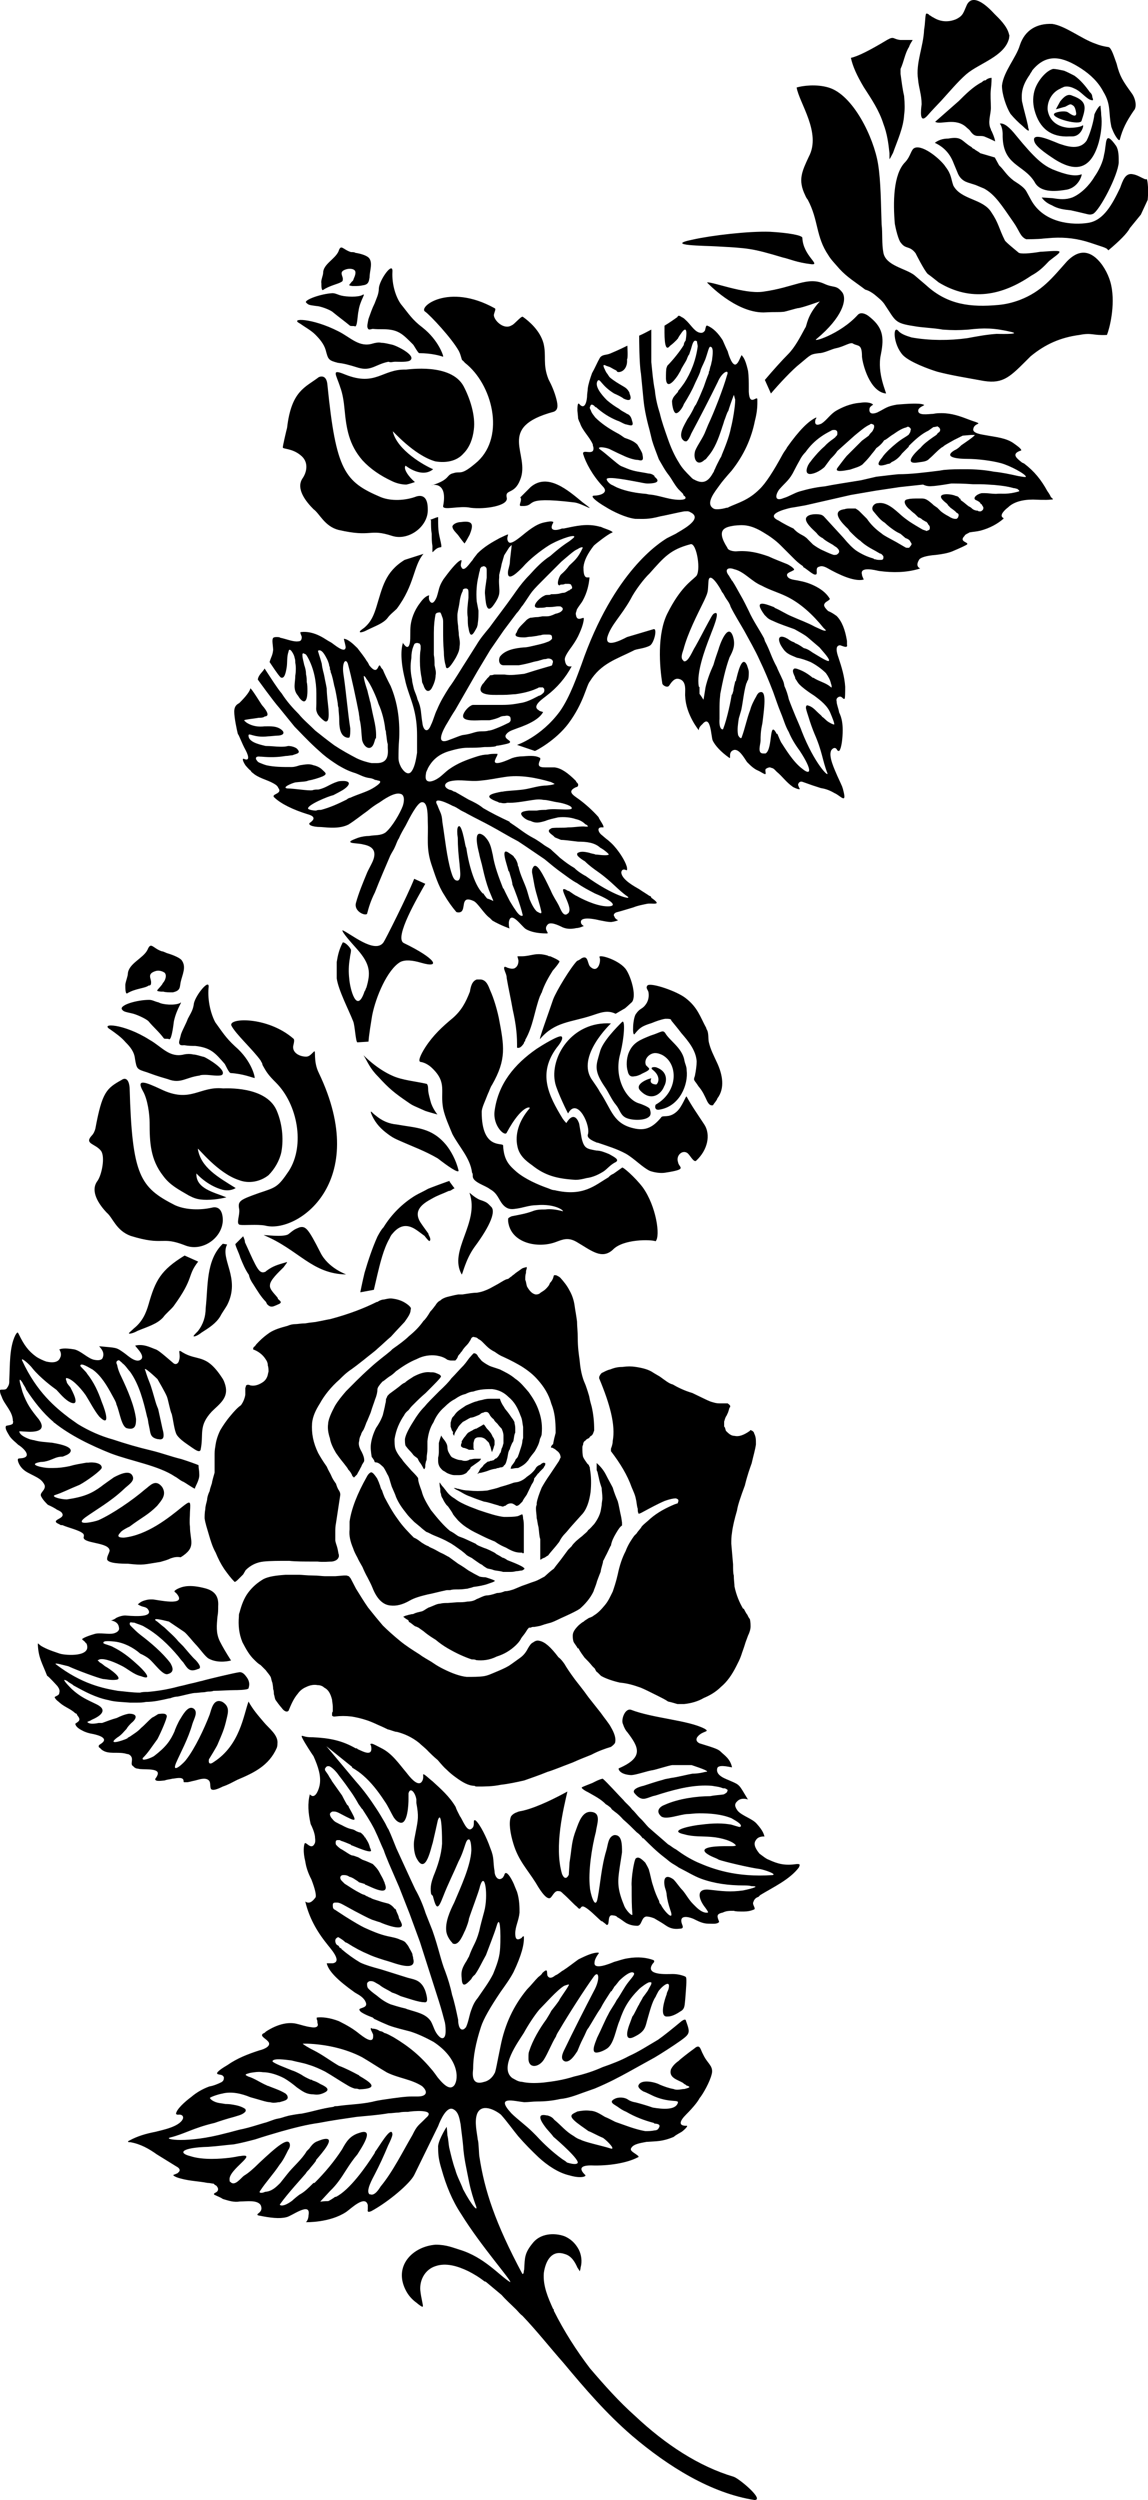 <?xml version="1.0" encoding="utf-8"?>
<!-- Generator: Adobe Illustrator 20.1.0, SVG Export Plug-In . SVG Version: 6.00 Build 0)  -->
<svg version="1.1" id="Layer_1" xmlns="http://www.w3.org/2000/svg" xmlns:xlink="http://www.w3.org/1999/xlink" x="0px" y="0px"
	 viewBox="0 0 321.5 700.1" style="enable-background:new 0 0 321.5 700.1;" xml:space="preserve">
<style type="text/css">
	.st0{fill-rule:evenodd;clip-rule:evenodd;}
</style>
<path class="st0" d="M121.2,154.6c1.2-1.2,1.4-1.2,2.4-1.4c0,0,0-0.2,0-0.5c-0.2-1.2-0.5-2.2-0.7-3.4c-0.2-1.2-0.2-2.4-0.2-3.8v-0.7
	c-1,0.2-1.7,0.7-2.2,0.7l0.2,0.2c0,1.4,0,2.6,0.2,3.8c0,1.2,0,2.2,0.2,3.4V154.6z M130.1,152.2C130.1,152.5,130.1,152.2,130.1,152.2
	c0.5-0.7,1-1.7,1.4-2.4c1.2-2.9,1-4.1-2.4-3.6c-1,0-2.2,0.5-2.4,1.2c0,1,1.2,1.9,1.7,2.6C129.1,151,129.9,152,130.1,152.2z
	 M296.9,28.4l-1.2,2.2c0.2,0,2.4-0.7,2.6-0.7c1.4-0.7,1.4-1,2.4-0.2c0.5,0.5,0.7,1.9,0.7,2.2c-0.2,1.2-1.9-0.2-2.4-0.5
	c-1-0.5-3.6,0-3.8,0.5c-0.7,1.2,7.4,3.4,7.7,1.9c1.2-3.6,1.7-5.5-2.6-7C299.1,26.2,298.1,26.9,296.9,28.4z M182.4,302
	c0-0.2-5,1.4-3.1,3.4c2.9,3.1,5.8,1.2,6.7-1.2c0.7-1.2,1.2-4.1-2.2-5.3c-0.7-0.2-1.9,0-1,0.7c2.2,1.7,1.7,3.6,1,4.1
	C183.1,303.7,181.7,303.4,182.4,302z M131.5,334.1c2.9,8.4-6,16.1-2.2,22.8c0.2,0.2,1-4.1,3.6-7.7c4.6-6.2,6-10.1,4.6-11.3
	c-1-1-1-1.2-3.1-1.9C132.7,335.3,131.3,333.7,131.5,334.1z M63.6,348.5l-1.2-0.2c-4.8,4.6-4.1,12-4.8,18c0,2.4-0.7,4.6-2.2,6.5
	c-0.7,0.7-1.2,1.2-1.2,1.4c0.2,0.2,1.2-0.2,2.2-1c2.2-1.4,4.1-2.6,5.3-4.6c0.5-1,1.4-2.2,1.9-3.1C67.5,357.9,61.5,352.6,63.6,348.5z
	 M135.4,398.9c-0.7,0.5-1.2,0.7-1.7,1c0,0-0.2,0.2-0.5,0.2l-0.5,0.2c-0.7,0.5-1,0.5-1.2,0.7c-0.5,0.2-0.7,0.5-1.2,1.2
	c-0.5,0.5-0.7,1-1,1.4c0,0,0,0.2,0,0.5c-0.2,0.2-0.2,0.5-0.2,0.7v0.2c0.2,0.2,0.5,0.5,1,0.5c0.5,0.2,0.7,0.2,1.2,0.5
	c0.5,0,0.7,0,1,0c0.2,0,0.2,0,0.5,0c0-0.2-0.2-0.2-0.2-0.5c0-0.5,0-1,0-1.4c0.2-0.7,0.2-1.2,0.7-1.4c0.2-0.2,0.7-0.2,1.2-0.2
	c0.5,0,1,0.2,1.4,0.5c0.2,0.2,0.7,0.7,1,1l0.2,0.5c0,0.2,0.2,0.5,0.2,0.5c0.2,0.5,0.2,1,0.5,1.7c0-0.2,0.2-0.5,0.2-0.7
	c0.2-0.2,0.2-0.7,0.5-1.4c0-0.5,0-0.7,0-1.2c-0.2-0.5-0.2-0.7-0.5-1c0,0-0.2-0.5-0.5-1c-0.5-0.7-1-1.2-1.2-1.4
	C135.9,399.4,135.6,398.9,135.4,398.9L135.4,398.9z M128.2,413.1c0.7,0,1.4,0,2.2-0.5c0.2,0,0.5-0.5,0.7-0.7c0.5-0.5,0.7-0.7,0.7-1
	l2.4-1.7c0.2-0.2,0.5-0.5,0.5-0.7c0,0-0.2,0-0.5,0c-0.2,0-0.7,0-1.2,0c-0.5,0-1,0.2-1.4,0.2c-0.7,0.5-1.7,0.5-2.4,0.2
	c-0.7,0-1.4-0.2-2.4-0.7c-0.5-0.2-0.7-0.7-1-1.2s-0.5-1-0.5-1.7c0-0.5-0.2-1.2-1-2.2c-0.2-0.2-0.5-0.7-0.7-1c0-0.2,0-0.2,0-0.2
	c-0.2,0.5-0.5,1.4-0.7,2.2c0,0.7,0,1.4,0,2.4c0,0.2,0,1-0.2,1.7c0,0.5,0,0.7,0,1c0,0.7,0.2,1.2,0.5,1.7c0.2,0.2,0.5,0.7,1,1
	c0.5,0.2,0.7,0.5,1.2,0.7c0.5,0.2,1.2,0.5,1.9,0.5C127.5,413.1,127.9,413.1,128.2,413.1z M94.8,70.4c-1,2.2-4.3,3.6-4.3,6
	c0,0.7-0.7,2.2-0.5,2.9c0,0.7,0,2.2,0.5,1.9c1.7-1.2,4.3-1.7,5-2.2c0.5-0.2,0.5-0.5,0.5-0.7c0.2-1-1.4-2.2,1-2.9
	c0.7-0.2,1.7-0.2,2.2,0.2c0.7,0.5,0.2,1.7-0.2,2.6c0,0.2-0.2,0.5-0.5,0.7c-0.7,1-1.2,1,0.2,1.2h0.2c0,0,0.2,0,0.5,0
	c0.5,0,1.4,0,2.2-0.2c1.7-0.2,1.7-1.2,1.9-2.2c0-1.9,1-4.1-0.2-5.5c-0.7-0.7-2.4-1.2-3.8-1.4c-0.2-0.2-0.7-0.2-1.2-0.2
	C96,69.9,95.5,68.2,94.8,70.4z M71.5,354.1c-1-1.9-1.9-4.1-2.9-6.2c0-0.5-0.2-1-0.5-1.7l-2.2,2.2c0.2,1,1,2.4,1.4,3.8
	c0.7,1.7,1.4,3.4,2.4,4.8c0.2,1,0.7,1.9,1.2,2.6c1.2,1.9,2.2,3.6,3.6,5c0,0.2,0.2,0.2,0.2,0.5c1.2,1.4,1.9,0.7,3.6,0
	c0.7-0.5,0.2-0.7-0.5-1.4v-0.2c-0.7-1-2.4-2.4-2.2-3.6c0-1.4,2.4-3.6,3.8-5c0.7-1,1.4-1.7,0.7-1.4c-2.4,0.7-3.6,1-5.5,2.4l-0.2,0.2
	C73.2,356.7,72.5,356,71.5,354.1z M118.6,155.1l-5.3,1.7c-5.5,3.4-6.2,7.7-7.9,13.2c-0.7,2.2-1.4,4.1-3.4,5.8
	c-0.7,0.5-1.4,1-1.2,1.2c0,0.2,1,0,1.9-0.5c2.4-1.2,4.6-1.9,5.8-3.4c0.7-1,1.9-1.9,2.6-2.6C116.2,163.7,115.7,158.5,118.6,155.1z
	 M151.7,278c0.7-2.2,1.9-4.3,3.1-6.2c0.2-0.2,1.9-2.2,1.9-2.6c-0.5-0.5-1.7-1-2.6-1.4c-0.2,0-0.5,0-0.7-0.2c-3.4-1-4.6,0.2-7.4,0.2
	c-0.2,0-0.5,0-1,0c-0.2,0,0,0.2,0.2,1.2c0,1.2-0.5,1.9-1.2,2.2c-0.7,0.2-1.2,0-1.9-0.2l0,0c-1.2-0.7-1,0.2-0.7,1s0.5,1.2,0.5,1.9
	c0.5,2.9,1.2,6,1.7,8.9c0.7,3.1,1.2,6.2,1.2,9.6c0,0.5,0,1,0,1c0.7,0.2,1.2-0.2,1.9-1.2c0-0.2,0.2-0.5,0.2-0.5
	c0.2-0.2,0.2-0.2,0.2-0.5c2.2-3.8,2.6-8.2,4.1-12.2C151.5,278.5,151.5,278.2,151.7,278z M101.5,82.6c-1.2,0.7-4.6,0.5-5.8,0.2
	c-1-0.2-1.7-0.7-2.6-0.7c-3.4,0.2-7.9,1.9-7.4,2.6c0.7,0.7,0.7,0.7,2.9,1c1,0,3.8,1,4.6,1.7c1.7,1.4,3.1,2.4,4.8,3.8
	c0.2,0.2,1.2,0,1.4,0.2c0.7,0.2,0.7-3.1,1-4.3C100.8,84.1,102.7,81.9,101.5,82.6z M50.4,280.9c-1.4,0.7-4.8,0.5-6-0.2
	c-1-0.2-1.7-0.7-2.6-0.7c-3.4,0-8.2,1.4-7.7,2.6c0.5,0.7,0.7,0.7,2.9,1.2c1,0.2,3.8,1.4,4.6,2.2c1.4,1.7,2.9,2.9,4.3,4.8
	c0.2,0.2,1.2,0,1.4,0.2c0.7,0.5,1.2-3.4,1.4-5C49.5,282.3,51.4,280.1,50.4,280.9z M41.3,266c-1.2,2.4-5.3,3.8-5.5,6.7
	c0,0.7-0.7,2.4-0.7,3.1c0,1,0,2.6,0.5,2.4c2.2-1.4,5-1.4,6-2.2c0.5,0,0.7-0.2,0.7-0.7c0.2-1.2-1.4-2.6,1.4-3.4
	c0.7-0.2,1.7,0,2.4,0.5c0.7,0.7,0.2,2.2-0.5,2.9c-0.2,0.5-0.5,0.7-0.7,1c-1,1.2-1.4,1.2,0.2,1.4c0,0,0,0,0.2,0c0,0,0.2,0,0.5,0
	c0.5,0.2,1.7,0.2,2.6,0.2c2.2-0.5,1.9-1.4,2.2-2.9c0.5-2.2,1.7-4.3,0.2-6.2c-0.7-0.7-2.4-1.4-4.1-1.9c-0.5-0.2-1-0.5-1.4-0.5
	C42.7,265.5,42.3,263.6,41.3,266z M300.3,38.2c2.6,0,3.4-3.4,2.9-3.1c-0.5,0.5-2.6,0.7-3.8,0.7c-2.9-0.2-5.5-1.7-6-5
	c-0.2-2.4,1.2-5,3.6-6c0.2-0.2,0.5-0.2,1-0.5c1-0.2,1.9,0,2.9,0.5c1.7,0.7,2.9,2.4,4.3,3.1c0.7,0.2,1.2,0.5,0.7-0.7
	c0-0.5-0.2-1-0.7-1.4c-1.2-1.7-2.6-3.4-4.3-4.6c-1-0.5-1.9-1-2.9-1.4c-1-0.2-2.2-0.5-3.1-0.5c-1.9,0.5-4.1,3.1-5,5.5
	c-0.7,1.9-0.7,4.1-0.2,6c1.4,5.3,4.8,7.7,9.8,7.4c0,0,0,0,0.2,0C299.8,38.2,300,38.2,300.3,38.2z M55.5,353.3l-3.8-1.7
	c-6.7,4.1-8.2,7-10.1,13.7c-0.7,2.4-1.7,4.8-4.1,6.7c-0.7,0.7-1.4,1.2-1.4,1.4c0,0.2,1.2,0,2.4-0.7c2.9-1.2,5.5-1.9,7.2-3.8
	c0.7-1,2.2-2.2,2.9-3.1C54.5,357.7,52.3,357.4,55.5,353.3z M181.9,310.4c-0.5-0.5-2.2-1.2-2.9-1.4c-3.6-1-7.2-7.2-5.3-13.9
	c1.2-4.8,1.4-9.8,0.5-8.9c-1.4,1.4-5.5,5.5-6.2,8.4c-1,3.6-1.9,5,1.4,9.8c1,1.4,1.9,3.6,3.1,5c1,1.2,1.2,2.6,2.4,3.4
	c1.4,1,5.8,1.2,7-0.2C182.4,312.1,182.2,311.1,181.9,310.4z M250.1,42.8c1.2-3.4,2.9-7,3.1-10.6c0.2-1.4,0.2-3.1,0-5.3
	c-0.5-2.2-0.7-4.1-1-6.2c0-0.7,0-1.2,0-1.4c1-2.2,1.2-4.3,2.4-6.2c0.2-0.7,0.7-1.4,1-1.9c-0.2,0-0.5,0-1,0c-0.7,0-1.7,0-2.4,0
	c-2.2-0.2-1.7-1.2-3.8,0c-4.8,2.9-8.2,4.6-10.1,5c0.5,2.4,1.7,5,3.6,8.2c2.2,3.4,4.3,6.5,5.5,10.3c1,2.6,1.4,5.3,1.7,8.2
	c0,0.7,0,1.2,0,1.7C249.4,44.2,249.6,43.7,250.1,42.8z M261.9,34.1c1.4,1,5.8-1.4,8.9,1.7c0.2,0.2,0.7,0.5,1,1
	c1.4,1.9,2.2,1,3.8,1.4c0.5,0.2,1.7,0.7,3.1,1.4c-0.2-1.2-0.7-2.2-1-2.9c-0.2-0.2-0.2-0.5-0.2-0.5c-1-1.9,0-4.1,0-6s-0.2-3.4,0-5.3
	c0.2-1.4,0.2-3.1,0.2-3.1c-0.5,0-1.2,0.2-1.7,0.7c-0.5,0-0.7,0.2-1,0.5c-2.4,1.2-4.6,3.4-6.5,5.3L261.9,34.1z M295.5,44.7
	c5,3.1,9.8,3.6,12.2-4.8c0.7-2.6,1-5.3,0.7-7.7c0-1-0.2-1.9-0.2-2.6c-0.5,0-1.4,1.7-1.7,2.4c-0.2,1.9-1.2,5.5-2.2,7.4
	c-1.7,2.4-4.6,1.9-7.2,1c-1-0.2-8.6-4.1-7.4-0.7C290.2,41.3,294,43.7,295.5,44.7z M186.3,289.3c-0.7-1-1.2-0.2-4.1,0.7
	c-2.9,1.2-5,1.9-6.2,5c-0.5,1.4-0.7,3.4-0.2,5c0.2,1,0.7,1.7,1.9,1.4c0.5,0,1-0.2,1.7-0.5c0.7-0.5,3.1-1.2,2.2-1.9
	c-0.2-0.2-0.5-0.5-0.7-0.7c-0.7-1.7,1-3.4,2.6-3.4c0.7,0,1.2,0.2,1.9,0.5c4.6,2.4,4.6,10.3-1.7,13.9c-0.2,0-0.7,1.9,1.2,1.4
	c5.5-1,7.9-7,7.4-11c0-1.2-0.5-1.7-0.7-3.1C190.8,293.3,187.5,291.4,186.3,289.3z M145.7,139.3c0.7,0.7-0.7,2.4,0.2,2.4
	c5,0.2-0.7-2.9,14.9-1c2.2,0.2,7,3.4,2.4,0c-4.1-3.4-9.8-8.4-14.6-4.3L145.7,139.3z M127.2,402.1c0-0.7,0.5-1.4,1-2.2
	c0.2-0.5,0.7-1,1.4-1.7c1-0.5,1.7-1,2.2-1.2c0.5,0,1-0.2,1.7-0.5l0.5-0.2c0,0,0.5-0.2,0.7-0.5c0.5-0.2,0.5-0.2,0.7-0.2
	c0.2-0.2,0.5-0.2,0.7-0.2c0.5,0,0.7,0.2,1,0.7c0.2,0.5,0.7,1,1.2,1.4c0.2,0.5,0.5,0.7,1,1.2c0.5,0.7,1,1.2,1.2,1.4
	c0.2,0.5,0.5,1.2,0.5,1.9s0,1.4,0,2.2c-0.2,0.5-0.2,1-0.5,1.4c-0.2,0.7-0.2,1.2-0.5,1.4c-0.2,0.5-0.5,1-1,1.4
	c-0.2,0-0.5,0.2-0.7,0.5c-0.2,0-0.5,0.2-1,0.2c-0.2,0.2-0.5,0.2-0.7,0.2c-0.2,0.2-0.7,0.5-1.2,1c-0.2,0.5-0.7,0.7-1,1.2
	c-0.2,0.5-0.5,1-0.7,1.2c0.2,0,0.2,0,0.2,0l0.2-0.2c0.5,0,1.2-0.2,2.2-0.5c1.2-0.5,2.2-0.7,2.6-0.7c0,0,0.2-0.2,0.7-0.2
	c0.5-0.2,0.7-0.2,1-0.2c0.2-0.2,0.5-0.2,0.5-0.5c0.5-0.2,0.7-1,1-2.2c0.2-1,0.2-1.7,0.7-2.4c0-0.2,0.2-0.7,0.5-1.4
	c0.2-0.5,0.5-0.7,0.5-1c0.2-1,0.2-1.7,0.5-2.2c0-0.2,0-0.7,0-1.2c0-0.2,0-0.7-0.2-1.4v-0.2c0-0.2-0.2-0.5-0.5-1
	c-0.2-0.2-0.5-0.7-1-1.4c-0.7-1-1.2-1.4-1.4-1.9c-0.7-1-1-1.7-1.2-2.4c-0.2,0-0.2,0-0.2,0c-0.5,0-1.4,0-2.4,0c-0.5,0-1,0-1.9,0.2
	c-0.5,0.2-1.2,0.2-1.9,0.5c-1,0.2-1.9,0.7-3.1,1.2c-1,0.7-1.9,1.2-2.6,1.9c-0.5,0.5-0.7,1-1,1.2c-0.5,0.5-0.5,1.2-0.7,1.7
	c0,0.2,0,0.7,0,1.2c0.2,0.2,0.2,1,0.7,1.4C126.7,401.6,127,401.8,127.2,402.1L127.2,402.1z M306.5,49.5c-1.4,2.4-3.8,4.8-6.2,5.8
	c-1.9,0.7-3.6,0.5-5.5,0.2l-3.1-0.2c0-0.2,0.5,1.2,2.9,2.2c1.7,1,3.4,1.2,5.3,1.4c5.5,1.2,5,1.4,6.2,1c1.9-1,7-10.8,7.2-14.4
	c0-1.7,0-3.4-0.7-4.6c-3.4-4.8-2.6-0.7-3.4,2.4C308.9,45.4,307.7,47.8,306.5,49.5z M101.8,295.5c1.2,1.9,1.7,3.6,4.1,6
	c3.1,3.4,4.6,4.6,8.4,7.2c1.4,1,1.7,1,4.8,2.4c0.5,0.2,3.4,1,3.4,1s-1.4-1.7-1.9-3.6c-0.5-1.9-0.7-2.6-0.7-3.6
	c0-0.7-0.2-1.4-0.5-1.4c-3.1-0.7-6.7-1-9.4-2.2C105.4,299.3,101.8,295.5,101.8,295.5z M107.3,92.2c4.3,0,5.5,1.4,8.4,4.3
	c0.2,0.2,1.4,2.4,1.7,2.4c3.4,0,5.8,0.7,6.7,1c0.2,0-1.2-4.6-5.8-8.2c-2.9-2.2-3.8-3.8-6-6.5c-1.4-1.9-2.6-5.5-2.4-9.1
	c0.2-3.1-3.6,2.2-3.8,4.6c0,1.7-0.7,2.9-1.2,4.3c-0.7,1.4-1.2,2.9-1.7,4.3c-0.2,1-0.5,2.2-0.2,2.6c0.2,0.7,1,0.2,1.4,0.2
	C105.4,92.2,106.3,92.2,107.3,92.2z M54.7,292.9c4.3,0.5,5.5,1.9,8.2,5c0.2,0.2,1.2,2.6,1.7,2.6c3.4,0.2,5.8,1.2,6.7,1.4
	c0.2,0-0.7-4.8-5.5-8.9c-2.6-2.4-3.6-4.1-5.5-6.7c-1.2-2.2-2.2-6-1.9-9.6c0.5-3.1-3.6,1.9-4.1,4.3c-0.2,1.9-1,2.9-1.7,4.3
	c-0.5,1.4-1.4,2.9-1.9,4.3c-0.2,1-0.7,2.2-0.5,2.6c0.2,0.7,1,0.5,1.4,0.5C52.8,292.9,53.8,292.9,54.7,292.9z M120,345.7
	c0-0.2,0-0.2,0-0.2c-0.7-1-1.4-1.9-2.2-3.1c-2.2-3.4,0.5-5.3,3.1-6.7c1.7-1,3.1-1.4,4.8-2.2h0.2c0.7-0.2,0.7-0.5,1.4-0.7l-1.4-1.9
	c0,0,0,0,0-0.2c-0.2,0-5.3,1.9-6,2.2c-1.2,0.7-2.4,1.2-3.6,1.9c-3.6,2.2-6.7,5.3-8.9,8.9c-0.7,0.7-1.2,1.7-1.7,2.6
	c-1.4,3.1-2.6,6.7-3.6,10.1c-0.7,2.9-1.2,5.5-1.2,5.5l3.8-0.7c0,0,0.5-2.2,1-4.3c0.7-2.9,1.7-7.2,3.4-10.1c0.2-0.5,0.5-1,0.7-1.2
	c1.4-1.7,3.1-2.9,5.5-1.9c1.2,0.5,2.6,1.7,3.6,2.4c0.5,0.7,1.4,1.7,1.4,1.4C120.7,347.3,120.5,346.6,120,345.7z M73.9,345.9
	c9.8,4.1,13.4,10.8,23,11c0.2,0-5-1.7-7.2-6.2c-3.4-6.7-4.1-7.4-5.8-7c-1.2,0.5-1.4,0.5-3.1,1.9C79.5,346.6,73.5,345.7,73.9,345.9z
	 M150.7,412.6c0.2,0,0.2-0.2,0.5-0.5c0.5-0.5,0.7-0.7,1-1c0.2-0.5,0.5-0.7,0.5-1c0-0.2,0-0.2,0-0.2v-0.2c0,0,0,0-0.2,0
	c-0.2-0.2-0.7,0-1.2,0.5c-0.7,0.2-1.2,0.7-1.4,1.2c-0.5,0.7-1.2,1.4-2.4,2.2c-0.7,0.7-1.7,1.2-2.4,1.4l-1.2,0.2
	c-1.9,0.7-3.1,1-3.8,1.2c-1.2,0.5-2.6,0.7-3.6,1c-1.9,0.2-3.6,0.2-5.3,0c-1,0-1.9-0.2-2.9-0.5h-0.2c-0.5-0.2-0.7-0.2-1-0.2
	c0.2,0.2,0.7,0.5,1.2,0.7c1,0.5,1.9,1.2,3.4,1.7c1.2,0.5,2.6,1,3.8,1.4c1.4,0.2,2.6,0.7,3.8,1c0,0,0.2,0,0.5,0.2
	c0.5,0,0.7,0.2,1,0.2c0,0,0.2,0,0.5-0.2h0.2c0.2-0.2,0.7-0.5,0.7-0.5c0.5-0.2,0.7-0.2,1-0.2s0.7,0.2,1.4,0.7l0,0c0.2,0,0.5,0,1-0.5
	c0.2-0.2,0.5-0.5,0.7-0.7c0.2-0.5,0.7-1.2,1.2-1.9l1.4-2.9c0.5-0.7,0.7-1.2,0.7-1.7C150,413.6,150.3,413.1,150.7,412.6z M280.8,37.5
	c-0.2,8.9,5.8,8.4,8.9,13.4c1.7,3.4,6.7,2.6,9.1,2.2c3.4-0.7,4.3-4.3,4.1-4.3c-1.7,0.7-4.3,0.2-8.2-1.4c-2.6-1.2-4.8-2.9-10.1-9.4
	c-1.9-2.4-3.4-3.6-4.6-3.4C280.8,35.6,280.8,37.5,280.8,37.5z M165.4,270.8c-1-0.7-0.5-3.6-2.6-2.4c-0.2,0.2-0.7,0.5-1.2,0.7
	c-1.7,1.7-5.8,8.4-6.7,10.8c-1.2,3.6-4.3,12-3.6,11c4.1-4.8,8.6-4.6,14.4-6.5c2.2-0.7,4.3-1.7,6.7-0.5l2.4-1.4
	c0.2,0,1.4-1.2,2.2-1.9c1.4-1.9-0.5-7.7-1.9-9.4c-2.2-2.6-7.7-4.1-7.2-3.1S167.5,272.7,165.4,270.8z M146.7,434.9c0-0.2,0-0.2,0-0.5
	c0-0.2,0-0.5,0-0.7c0-0.7,0-1.7,0-3.4c0-1.2,0-2.2,0-2.6c0-1,0-1.7-0.2-2.4c0-0.7-0.2-1.2-0.2-1.2h-0.2c-0.5,0.2-1,0.5-1.2,0.5
	c-1,0.2-2.4,0.2-3.8,0.2c-1.9-0.2-4.3-1-7-1.9l-2.6-1c-1.7-0.7-3.1-1.4-4.1-2.2c-1.2-0.7-1.9-1.4-2.6-2.4c-0.2-0.2-0.5-0.7-1-1.2
	l-0.5-0.7c0-0.2-0.2-0.2-0.2-0.2l0,0c0,0.2,0,1,0.2,1.7c0,0.7,0,1.2,0.2,1.4c0,0.5,0.2,1,0.5,1.4c0.2,0.5,0.5,1,1,1.7l0.5,0.5
	c0.7,1,1.2,1.7,1.4,2.2c0.5,0.7,1,1.2,1.4,1.7c1,1,1.9,1.7,3.1,2.4c0.7,0.5,2.2,1.2,3.6,1.9s2.6,1.2,3.1,1.4l0.5,0.2
	c1.4,1,2.4,1.4,3.1,1.7c1.2,0.7,1.9,1,2.6,1.2s1.4,0.2,1.9,0.2c0.2,0.2,0.2,0.2,0.2,0.2C146.7,434.9,146.7,434.9,146.7,434.9z
	 M261.4,4.9c-0.5-0.2-0.7-0.5-1.2-0.7c0-0.2-0.2-0.2-0.2-0.2c-0.2-0.2-0.5-0.2-0.5-0.2s-0.2,0-0.2,0.2c-0.2,0.5-0.2,2.6-0.5,4.3
	c-0.2,4.8-2.4,9.4-1.7,13.9c0.2,2.4,1,4.3,1,7c-0.2,1.7-0.7,5.8,1.7,3.1c1.2-1.4,2.4-2.6,3.8-4.1c2.2-2.4,4.6-5.3,7-7.4
	c3.6-3.1,10.8-5,12-10.1c0-0.5,0.2-0.7,0-1c-0.5-2.4-2.9-4.6-4.1-5.8c-2.2-2.4-6-5.8-7.7-2.6c-1,2.2-1,3.1-3.1,4.1
	C265.5,6.3,263.3,6.1,261.4,4.9z M128.4,327.7c-0.7-2.9-2.2-5.5-3.4-7c-4.1-5-8.4-4.8-13.9-5.8c-2.2-0.2-4.1-1-6-2.6
	c-0.7-0.5-1-1-1.2-1s0.2,1,0.7,1.9c1.2,2.2,2.9,3.6,4.6,4.8c1,0.7,1.7,1,2.6,1.4c3.8,1.7,7.2,2.9,10.8,5
	C125.3,326.5,128.7,328.9,128.4,327.7z M190.8,289.3c1.9,2.2,4.1,4.8,4.3,7.9c0,1.2-0.2,2.6-0.5,4.1c-0.5,1.4-0.2,1,1,2.9
	c1.2,1.4,1.7,2.6,2.4,4.1c0.5,1,1,1.4,1.7,1.2c0.2-0.5,1-1.2,1.2-1.9c2.2-2.9,1.4-6.7,0-9.8c-1-2.2-1.9-3.8-2.4-6
	c-0.2-1,0-2.4-0.5-3.4c0,0-0.2-0.2-0.2-0.5c-1.7-3.1-2.4-5.8-5.8-8.4c-2.4-1.9-9.4-4.3-10.6-3.6l0,0c-0.7,0.7,0,1.2,0.2,1.9
	c0.2,1.2,0,2.2-0.5,3.1c-1.2,1.9-1.7,1.2-2.9,2.9c-1,1-1.2,6.5-0.5,5.8c1.4-1.7,1.9-2.2,4.8-3.1c1.2-0.5,2.6-1,3.8-1.2
	c1,0,1.7,0,1.7,0.5C188.9,286.9,189.9,288.1,190.8,289.3z M100.1,291.9l3.1-0.2c0,0,0-1.2,1-7.2c1-5.3,4.3-13,7.9-15.1
	c1.4-0.7,3.4-0.5,5.8,0.2c5.8,1.7,4.1-1.2-4.8-5.5c-2.9-1.4,4.1-13.2,6-16.6l-3.1-1.4c-1.9,4.8-8.2,17.3-8.6,17.8
	c-2.4,3.4-9.4-2.6-11.5-3.4c-0.2,0.5,2.4,3.4,4.1,5.3c3.8,4.3,3.8,6.7,2.6,10.8c-0.2,0.2-0.2,0.7-0.5,1c-2.2,6.7-4.1-0.7-4.3-3.6
	c-0.2-1.7-0.2-3.6,0.2-5.8c0-0.5,0.5-2.2,0.2-2.4c-0.2-0.5-1.4-1.9-2.2-1.9c-1,1.9-1.4,3.6-1.7,5.5c0,1.4,0,3.1,0,4.6
	c0.5,3.4,3.4,8.9,4.6,12C99.4,287.1,99.6,291.9,100.1,291.9z M227.3,74c2.6,0.2-2.4-2.4-2.6-7.4c0-0.7-3.8-1.4-9.1-1.7
	c-5.8-0.2-16.3,1-21.6,2.2c-8.4,1.7,3.6,1.7,6.7,1.9c8.9,0.5,9.8,0.5,18.5,3.1C221.1,72.5,223,73.5,227.3,74z M110.7,101.3
	c1,0,3.8,0.2,4.3-0.5c1.4-1.4-4.1-4.1-5.3-4.3c-1-0.2-1.9-0.5-2.9-0.5c-0.7-0.2-1.7,0-2.4,0.2c-3.8,1.2-6.2-1.7-9.6-3.4
	c-7.4-3.8-13.9-3.8-10.8-2.2c1.4,1,3.1,1.9,4.3,3.1c1.2,1.2,2.4,2.6,2.9,4.3c0.7,2.6,0.7,2.9,3.4,3.6c1.7,0.2,2.9,0.5,5.8,1.4
	c3.6,1,4.8-1,8.4-1.7C109.5,101.6,109.9,101.3,110.7,101.3z M57.6,301c1.2,0,3.8,0.5,4.6,0c1.4-1.4-4.1-4.6-5-5
	c-1-0.2-2.2-0.7-3.1-0.7c-0.7-0.2-1.7-0.2-2.6,0c-4.1,1-6.2-2.2-9.6-4.1c-7.2-4.6-14.2-4.8-11-2.9c1.7,1.2,3.1,2.2,4.3,3.6
	c1.2,1.2,2.4,2.6,2.6,4.6c0.5,2.9,0.5,2.9,3.4,3.8c1.4,0.5,2.6,1,5.8,1.9c3.6,1.4,5-0.5,8.9-1C56.2,301,56.9,301,57.6,301z
	 M80.9,327.9c-3.1,4.6-3.6,4.6-8.4,6.2c-5.3,1.9-6,2.2-5.5,4.6c0.2,1.7-1,4.1,0.2,4.3c1.2,0.2,4.6-0.2,7,0.2
	c8.9,2.4,29.8-12,15.1-42.7c-1.7-3.4-0.7-6.7-1.4-6c-1,1-1.4,1.4-2.2,1.4c-1.7,0-3.8-1-3.6-2.9c0.2-1,0.5-1.9,0-2.2
	c-7.2-6.2-18.2-5.8-17.3-3.6c1.2,2.4,6,6.7,8.2,9.8c0.2,0.5,0.5,0.7,0.5,1.2c1.2,2.2,1.7,2.9,3.8,5
	C83.3,309.2,85.5,320.7,80.9,327.9z M148.3,310.4c-3.1,3.6-4.1,7.4-3.4,10.6c0.5,2.6,2.4,4.1,4.1,5.3c3.6,2.9,7,3.8,12.2,4.1
	c1,0,1.9-0.2,3.1-0.5c1.7-0.2,3.4-1,4.8-1.9c1-0.7,1.9-1.9,3.4-2.6l0,0c1-0.7-0.5-1.4-1.9-2.2c-1.2-0.5-2.4-1-3.6-1
	c-2.6-0.5-3.4-0.5-4.1-3.4l-0.7-4.1c-0.2-0.7-1.4-3.8-3.6-0.2c0,0-0.5-0.5-1-1.2c-4.1-6.7-7-12.7-1.7-19.9c1-1.2,1.9-2.6,1.4-3.1
	c-0.5-0.7-5.8,2.6-7,3.4c-6.2,4.3-10.8,9.8-11.8,17.5c-0.5,4.1,2.9,7.2,3.4,6C146.2,309.2,148.8,309.9,148.3,310.4z M151.2,403
	c0.2-0.5,0.5-1,0.5-1.4c0.2-2.2,0-4.1-0.7-6.2c-0.7-2.2-1.7-3.8-2.9-5.5c-1.2-1.4-2.4-2.9-3.8-3.8c-1.4-1.2-2.9-1.9-4.3-2.6
	c-1.4-0.5-2.2-0.7-2.9-1c-1-0.5-1.7-1-2.2-1.4l-1-1.2c-0.2-0.5-0.5-0.7-0.5-0.7c-0.2-0.2-0.5-0.2-0.5-0.2c-0.2-0.2-0.5,0.2-1.2,1
	c-0.5,0.5-1,1.4-1.9,2.4c-1.2,1.2-2.2,2.4-3.4,3.6c-0.7,1-1.9,2.2-3.4,3.6c-1.9,1.9-3.4,3.4-4.1,4.3c-1.2,1.2-2.2,2.6-3.1,4.1
	c-1.4,2.2-2.2,3.8-2.4,5c0,0.7,0,1.4,0.2,1.9c0.2,0.2,0.5,0.7,1,1.2c0.2,0.2,0.7,0.7,1.2,1.4c0.5,0.5,1,0.7,1.2,1
	c0.2,0.5,0.5,1,0.7,1.2c0.5,0.7,0.7,1.2,1,1.7c0.2,0,0.2,0,0.2,0s0-0.2,0.2-0.5v-0.5c0-0.5,0.2-1,0.2-1.2c0.2-0.2,0.2-0.7,0.2-1.2
	s0.2-1.2,0.2-2.2s0-1.9,0-2.2c0.2-1.9,0.7-3.8,1.7-5.3c0.7-1.7,1.7-3.1,3.1-4.3c1-1,1.9-1.7,2.9-2.2c1-0.7,1.9-1.2,2.9-1.4
	c1-0.5,1.7-0.7,2.2-0.7c1.9-0.7,3.8-0.7,5.3-0.7c1.9,0.2,3.4,1,4.6,2.2c1.7,1.4,2.6,3.1,3.4,5.3c0.5,1,0.5,2.2,0.7,3.1
	c0,1.2,0,2.2,0,3.1l-0.2,0.7c0,1-0.5,2.2-1,3.8l-0.2,0.5c0,0.2-0.2,0.5-0.7,1c-0.2,0.7-0.7,1.2-1.2,1.9c0,0.2-0.2,0.5-0.2,0.7
	c0.2,0,0.2,0,0.2,0h0.2c1-0.2,1.4-0.2,1.7-0.2c1-0.5,1.9-1,2.6-1.9l0.2-0.2c0.7-1.2,1.4-1.9,1.9-2.6
	C150.5,405.2,151,404.2,151.2,403z M317.5,31c1-1,0.5-3.4-0.5-4.8c-2.6-3.6-3.4-4.8-4.3-8.4c-0.7-1.9-1.4-4.3-2.2-4.6
	c-1.4-0.2-2.6-0.5-3.8-1c-3.6-1.2-8.4-5-12-5.5c-4.3-0.2-7.7,1.7-9.1,6c-1,3.4-4.6,7.4-5,11.3c0,2.4,1.2,6,2.4,7.9
	c1,1.2,2.2,2.4,3.4,3.4c1,1,1.9,1.7,1.7,1c0-0.2-0.2-0.5-0.2-1c-0.5-2.4-1.2-4.6-1.7-7c-0.2-2.2,0-4.3,2.2-7.4
	c0.2-0.5,0.5-0.7,0.7-1.2c4.1-5,8.6-3.8,13.7-0.5c2.6,1.7,4.8,3.8,6.2,6.5c2.2,3.6,1.4,5.8,2.2,9.6c0,0.2,0.2,0.7,0.5,1.4
	c0.5,1.2,1.7,3.1,1.9,2.4C314.4,36.1,315.4,34.1,317.5,31z M78.5,611.3l1.9-2.4c1.7-2.2,4.1-4.1,5.5-6.5c0.2-0.2,0.5-0.5,0.7-0.7
	c0.5-0.7,1-1.4,1.9-1.9c0.5-0.2,1.2-0.5,1.9-0.7c4.1-1-0.2,3.8-1.9,5.8c0,0.2,0,0.2,0,0.2c-0.7,1-1.4,1.7-1.9,2.4
	c-0.5,0.5-0.7,0.7-1,1.2c-1,1.2-5,5.5-7.2,8.6c-0.2,0.2,0.7,1,3.4-1c0.2-0.2,1.9-1.7,2.4-1.9c1.2-0.7,2.2-1.7,3.4-2.9
	c0.2-0.2,0.2-0.2,0.5-0.2c2.9-2.9,5.5-6,7.7-9.4c1.2-2.2,2.2-3.8,4.8-4.6c4.8-1.7,0.2,4.8-0.5,6c-1.2,1.4-2.2,2.9-3.1,4.3
	c-1.4,2.2-2.6,4.1-4.6,6l-2.4,2.6c-0.5,0.7-0.7,0.2,1.9,0.2c0.2,0,1.7-1,1.7-1c0.2-0.2,0.2-0.2,0.5-0.2c3.8-1.9,8.4-8.4,10.8-12.2
	l0.2-0.5c0.7-0.7,4.6-7.7,4.8-4.8c0,0.5-0.5,1.7-1.2,3.1c-1.2,2.9-2.4,5.5-3.8,8.2c-0.5,1-2.6,4.6-1.4,5.5l0,0c0.2,0,0.2,0,0.2,0
	c1.2,0.5,2.4-1.4,2.9-2.2c3.4-4.1,6.2-9.8,8.9-14.4c1.4-2.9,1.7-2.6,3.8-4.8c3.1-2.6-4.1-1.9-5-1.7c-1,0-1.7,0-2.6,0.2
	c-1,0-1.9,0.2-2.9,0.2c-2.9,0.5-5.8,0.7-8.9,1c-3.4,0.5-7,1-10.6,1.7c-3.6,0.5-7,1.4-10.6,2.4c-2.4,0.7-4.8,1.4-7.2,2.2
	c-1.9,0.5-3.8,1-6,1.4c-2.4,0.2-4.3,0.5-7.2,0.7c-7.4,0.2-8.6,1.7-5,2.6c3.6,1.2,8.9,0.7,10.6,0.5c0.2,0,1.7-0.2,3.1-0.5h0.2
	c5.5-1-3.4,3.8-2.9,6.7c0,0.2,0,0.5,0.2,0.5c1.2,1.4,2.9-1,3.8-1.7c1.2-0.7,2.6-1.9,4.3-3.6c4.6-4.3,8.4-7.7,8.6-5
	c0,0.5-0.2,1-0.5,1.4c-0.7,1.4-1.4,2.9-2.4,4.1c-1.7,2.6-3.8,4.8-5.5,7.4c-0.5,0.7,1,0.5,1.4,0.2C76.1,613.7,77.3,612.5,78.5,611.3z
	 M91,580.1c-1.4-0.7-2.9-1.4-4.6-1.9c-1.4-0.5-2.9-0.7-4.8-1.2c-1.7-0.2-5-0.7-5.3,0.2c0,0.5,3.8,1.9,5.5,2.6
	c0.7,0.2,1.7,0.7,2.6,1.2c0.7,0.5,1.7,1,2.6,1.4c0.2,0,0.5,0,0.5,0.2c0.7,0.2,1.4,0.5,2.2,1c2.2,1,2.6,1.7,1.2,2.4
	c-1,0.5-1.9,0.7-3.1,0.5c-1.9,0-2.9-0.7-4.6-1.9c-1.2-1-2.4-1.9-3.6-2.6c-1.9-1-4.1-1.7-6-1.7c-1.2-0.2-2.4,0-3.6,0.2
	c-0.5,0.2-1,0.2-1.2,0.5c0,0.2,0.2,0.2,0.7,0.5c1.7,0.5,3.4,1.7,5,2.4c0.2,0,0.2,0.2,0.5,0.2c1.7,0.7,3.4,1.2,5,2.2
	c0.2,0.2,0.5,0.5,0.5,0.7c0.5,1.2-1.4,1.4-2.2,1.7h-0.2H78c-1,0.2-1.7,0.2-2.4,0c-1,0-2.9-0.7-5.5-1.4c-2.4-1-5.3-1.7-7.9-1
	c-1.2,0.2-3.4,1-3.4,1.2s0.5,0.7,1.2,1c1,0.5,2.2,0.5,3.1,0.7c0.2,0,1.2,0,2.2,0.2c1.2,0.2,2.4,0.5,3.4,1.2c0.2,0.5,0.2,0.7-0.5,1.2
	c-0.7,0.5-1.7,0.7-2.6,1c-1.9,0.5-4.1,1.2-5.5,1.7c-6,1.4-8.4,3.1-12.5,4.1c-1.9,0.5,4.8,1.7,15.6-1.2c1-0.2,3.6-1,4.8-1.2
	c2.2-0.5,3.6-1,6-1.7c1-0.2,2.6-1,3.8-1.2s1.7-0.5,2.6-0.7c0.5-0.2,3.6-0.7,4.1-0.7c3.6-0.7,5.3-1.4,8.9-1.9c0.2-0.2,0.5-0.2,1-0.2
	c3.4-0.5,6.5-0.5,9.8-1.2c1.9-0.5,3.8-0.7,5.8-1c1.7-0.2,3.4-0.5,5.3-0.5c0,0,0.2,0,0.5,0c0.5,0,1,0,1.2,0c2.6,0,2.9-1.4,1.2-2.9
	c-2.9-1.9-6.5-2.2-9.8-3.8c-2.4-1.4-4.6-2.9-7-4.3c-4.6-2.4-10.1-3.6-15.4-3.8h-1.2c0,0.2,1.7,1.2,3.1,1.9c2.4,1.2,4.6,2.9,7,4.3
	c1.9,0.7,3.8,1.7,5.5,2.6c0.2,0,0.2,0.2,0.2,0.2c2.9,1.7,6,3.6,0,3.8c-0.5-0.2-0.7-0.2-1.2-0.2l0,0c-0.7-0.2-1.4-0.5-2.2-1
	C95.3,582.8,93.1,581.3,91,580.1z M148.3,251.8l-0.7-2.4c-0.7-2.2-1.9-4.3-2.4-6.7c-0.2-0.2-0.2-0.5-0.2-0.7c-0.2-0.7-0.5-1.4-1-1.9
	c-0.2-0.5-0.7-0.7-1.4-1.2c-2.6-1.9-0.7,2.9-0.2,5c0,0,0,0,0.2,0.2c0.2,0.7,0.5,1.7,0.7,2.4c0,0.2,0.2,0.7,0.2,1.2
	c0.5,1.2,2.2,5.5,2.9,8.6c0,0.2-0.7,0.7-2.2-1.7c-0.2-0.2-1.2-1.9-1.4-2.2c-0.5-1-1-1.9-1.7-3.4c0,0,0-0.2-0.2-0.2
	c-1.2-3.1-2.4-6.2-2.9-9.4c-0.5-2.2-0.7-3.6-2.4-5.3c-3.4-2.6-1.7,3.8-1.4,5c0.2,1.2,0.7,2.6,1,4.1c0.5,2.2,1,4.1,1.7,6l1.2,2.9
	c0,0.5,0.5,0.2-1.7-0.5c0,0-1-1.2-1-1.4h-0.2c-2.6-2.6-4.1-9.1-4.6-12.7l-0.2-0.5c-0.2-0.7-1.2-7.2-2.2-5.3c-0.2,0.5-0.2,1.7,0,2.9
	c0,2.4,0.2,4.8,0.5,7.4c0,1,0.7,4.3-0.5,4.6c0,0,0,0-0.2,0l0,0c-1,0-1.4-1.7-1.7-2.6c-1.2-4.1-1.7-9.4-2.4-13.7
	c-0.2-2.6-0.5-2.4-1.4-4.8c-1.7-2.9,3.6-0.2,4.3,0.2c0.7,0.2,1.4,0.7,1.9,1c0.7,0.5,1.4,0.7,2.2,1.2c2.2,1.2,4.3,2.2,6.5,3.4
	c2.6,1.4,5,2.9,7.7,4.3c2.6,1.7,5,3.4,7.4,5c1.7,1.4,3.1,2.6,4.8,3.8c1.4,1,2.9,2.2,4.3,2.9c1.7,1.2,3.1,1.9,5,2.9
	c5.8,2.4,6.2,3.8,3.1,3.6c-3.1-0.2-7-2.2-8.2-2.9c-0.2,0-1.2-0.7-2.2-1.4h-0.2c-3.8-2.4,1.4,4.1,0.2,6c0,0.2-0.2,0.2-0.5,0.5
	c-1.2,0.7-1.9-1.7-2.4-2.6c-0.5-1-1.4-2.2-2.2-4.1c-2.2-4.6-4.1-8.4-5-6.2c-0.2,0.2-0.2,0.7-0.2,1.2c0.2,1.2,0.5,2.6,0.7,3.8
	c0.5,2.4,1.4,4.8,1.9,7.2c0.2,1-1,0-1.2,0C149.5,254.5,148.8,253,148.3,251.8z M148.1,224.2c1.4-0.2,2.6-0.5,4.1-0.2
	c1.2,0,2.6,0.5,4.1,0.7c1.4,0.2,4.1,1,3.8,1.7c0,0.5-3.4,0.2-4.8,0.2c-0.7,0-1.7,0-2.4,0.2c-0.7,0-1.7,0-2.6,0.2c0,0-0.2,0-0.5,0
	c-0.5,0-1.2,0-1.7,0c-2.2,0.2-2.6,0.7-1.7,1.7c0.5,0.5,1.2,1,2.2,1.2c1.4,0.7,2.4,0.5,4.1,0c1.2-0.5,2.4-0.7,3.6-1
	c1.7-0.2,3.6,0,5,0.5c1,0.2,1.9,0.7,2.6,1.4c0.5,0.2,0.7,0.5,0.7,0.5c0.2,0.2-0.2,0.2-0.5,0.2c-1.4-0.2-3.1,0.2-4.8,0.2
	c0,0,0,0-0.2,0c-1.4,0.2-3.1,0-4.6,0.2c-0.2,0.2-0.5,0.2-0.7,0.5c-0.5,0.7,1,1.4,1.4,1.9l0,0c0,0,0,0,0.2,0.2
	c0.5,0.2,1.2,0.5,1.7,0.7c0.7,0,2.4,0.2,4.8,0.5c2.2,0,4.6,0.2,6.2,1.7c1,0.5,2.4,1.7,2.4,1.9c-0.2,0.2-0.7,0.2-1.2,0.2
	c-1,0-1.9-0.2-2.6-0.2c-0.2-0.2-1-0.2-1.7-0.5c-1-0.2-2.2-0.5-3.1,0c-0.2,0-0.5,0.5,0,1c0.5,0.5,1.2,1,1.9,1.4
	c1.2,1.2,2.6,2.2,3.6,2.9c4.1,2.9,5.5,5,8.4,7c1.2,1-4.1-0.2-11.8-5.8c-0.5-0.2-2.4-1.4-3.1-2.2c-1.7-1-2.6-1.7-4.1-2.9
	c-0.7-0.7-1.9-1.7-2.6-2.4c-0.7-0.5-1.2-0.7-1.9-1.2c-0.2-0.2-2.4-1.7-2.9-1.9c-2.6-1.4-3.6-2.4-6.2-4.1c-0.2-0.2-0.5-0.2-0.5-0.5
	c-2.6-1.2-5-2.4-7.4-3.8c-1.2-1-2.6-1.7-4.1-2.4c-1.2-0.7-2.4-1.4-3.8-2.2h-0.2c-0.5-0.2-0.7-0.5-1.2-0.5c-1.9-0.7-1.7-1.9,0-2.4
	c2.9-0.7,5.5,0.2,8.6-0.2c2.4-0.2,4.6-0.7,6.7-1c4.3-0.7,8.9,0.2,13,1.4l1,0.5c0,0.2-1.7,0.5-2.9,0.5c-2.4,0.2-4.3,1-6.7,1.2
	c-1.7,0.2-3.4,0.2-5,0.5c-0.2,0-0.2,0-0.2,0c-2.6,0.5-5.8,1.2-1,2.9c0.2,0.2,0.5,0.2,0.7,0.2l0,0c0.7,0.2,1.2,0.2,1.9,0
	C144,224.9,146.2,224.5,148.1,224.2z M62.4,341.8c0-2.9-1.2-4.1-3.1-3.6c-3.1,0.7-7.2,0.7-10.3-0.7c-9.8-5-12-8.2-12.7-32.9
	c-0.2-2.4-1.2-2.9-2.2-2.2c-4.3,2.4-5.5,3.4-7.4,13.7c-0.2,0.7-0.5,1.4-1,1.9c-2.2,2.4,1,2.2,2.6,4.3c1.2,1.7,0.2,6.7-1,8.4
	c-2.2,2.9,0.5,6.7,2.6,8.9c1.7,1.4,2.6,5,6.7,6.5c9.4,2.9,8.4,0,15.1,2.6C56.4,350.7,62.2,346.9,62.4,341.8z M121.9,129.2
	c2.9,0.5,6,0,7.9-2.2c1.7-1.7,2.6-4.1,2.9-6.7c0.5-3.8-1-8.6-2.9-12.2c-3.6-6.5-15.6-4.6-16.1-4.6c-6.7-0.2-8.4,4.8-17,1.4
	c-4.1-1.7-2.6-0.2-1.4,3.6c0.7,1.9,1,4.1,1.2,6.2c0.5,5.3,1.2,9.8,5,14.2c2.2,2.4,5,4.3,8.2,5.8c1.4,0.7,2.9,1,4.1,1
	c1-0.2,1.7-0.5,2.4-0.7c-1.7-1.4-3.4-3.8-2.6-4.6c0.2,0.2,4.6,3.6,7.7,1c-2.4-1-10.1-5.3-11.3-10.6
	C109.9,120.5,115.9,127.5,121.9,129.2z M127,132.5c-2.2,0.5-0.7,1.7-6,3.4c-1,0.2,4.6-1.9,3.1,5.8c-0.2,1.4,4.6-0.2,7.7,0.5
	c3.8,0.5,10.8-0.5,10.1-2.9c-0.5-2.4,2.2-0.7,3.8-5c2.9-7.2-7-14.6,9.4-19c1.2-0.5,1.2-1.7,0.7-3.6s-1.2-3.6-2.2-5.5
	c-1.7-4.3-0.5-6.5-1.4-10.1c-1-3.6-4.1-6.2-5.8-7.4c-0.5-0.2-2.4,2.2-3.1,2.4c-2.2,1.4-5-1.4-5-2.9c0.2-1,0.7-1.7,0.2-1.9
	c-13-7.2-21.6-0.2-19.4,1c1.4,1,7.4,7.4,9.4,11c0.7,1.4,0.7,2.4,1,2.6s0.5,0.5,0.7,0.7c7.7,6,11.3,20.4,3.6,27.6
	C128.9,133.5,129.1,131.8,127,132.5z M67,330.5c2.6,1,5.8,0.5,8.2-1.4c1.7-1.7,3.1-4.1,3.6-6.5c0.7-3.8,0.2-8.2-1.4-11.8
	c-3.1-6.7-14.2-6-14.9-6c-6.7-0.7-9.1,4.3-17.5,0.2c-4.1-1.9-7-3.1-5,0.5c1.4,2.4,1.9,6.7,1.9,8.9c0,5.5,0.2,10.3,3.8,14.9
	c1.9,2.6,4.3,3.8,7.2,5.5c1.4,0.7,2.4,1.2,5,1.2c2.9,0,5.5-0.7,5.5-0.7c-3.4-1.4-8.6-2.4-8.4-6.7c0,0,2.9,3.4,7.4,4.6
	c2.2,0.5,3.6-0.5,3.6-0.5c-5-3.1-9.8-5.8-10.6-11C55.5,321.4,61,328.6,67,330.5z M102.7,413.6c-2.6,4.6-4.3,8.9-4.8,12.5
	c0,0.7,0,1.4,0,2.2c-0.2,1.7,0.2,3.4,1,5.3c0.2,0.7,0.7,1.7,1.2,2.6c0.2,0.5,0.7,1.4,1.4,2.6c0.5,1.2,1,2.2,1.4,2.9
	c0.5,1,1,1.9,1.4,2.9c1.2,3.1,2.9,4.8,5,5c1.7,0.2,3.4-0.2,5.5-1.4c1.2-0.7,2.9-1.2,5-1.7c1.2-0.2,2.9-0.7,5.3-1.2h1
	c0.5-0.2,1.2-0.2,2.4-0.2s1.9-0.2,2.4-0.2c0.5-0.2,1-0.2,1.7-0.5c1.7-0.2,2.9-0.5,3.6-0.7c1.4-0.5,2.2-0.7,2.4-1
	c-0.2-0.2-1-0.5-2.6-1c-1,0-1.7-0.2-1.7-0.2c-1-0.5-1.9-1-3.1-1.7c-0.7-0.5-1.7-1.2-2.9-1.9l-2.6-1.9c-0.5-0.2-1.2-0.7-1.9-1
	c-0.5-0.2-1-0.5-1.9-1s-1.7-0.7-1.9-1c-0.7-0.2-1.4-0.7-1.9-1c-0.7-0.5-1.2-1-2.2-1.4c-1.4-1.4-3.1-3.1-4.6-5.3
	c-1.4-1.9-2.6-4.1-3.6-6c-0.2-0.5-0.5-1.2-0.7-1.9c-0.5-0.7-0.5-1.4-0.7-1.7c-0.2-0.7-0.5-1.2-0.7-1.7c-0.7-1-1.2-1.7-1.7-1.7
	C103.7,412.4,103.2,412.6,102.7,413.6z M119.8,142.6c0-3.1-1.2-4.1-3.1-3.6c-3.1,1.2-7.2,1.4-10.1,0.2c-10.1-4.3-12.5-7.4-14.9-31.4
	c-0.2-2.4-1.4-2.6-2.4-2.2c-3.8,2.9-7.7,3.8-8.9,14.2c-0.2,0.7-1.2,5-1.2,5.5c0,0.5,2.6,0.2,5,2.2c2.4,1.9,1.7,4.8,0.5,6.5
	c-1.9,2.9,1,6.5,3.1,8.6c1.7,1.2,3.1,4.8,7,5.8c9.6,2.2,8.4-0.5,15.1,1.7C114.5,151.5,120,147.4,119.8,142.6z M185.1,313
	c-2.2,2.6-4.1,3.6-7,3.1c-6.5-1.2-6.7-5.3-10.1-10.3c-0.5-1-1.2-1.9-2.2-3.4c-4.6-6.5,5.3-15.8,5.3-15.8c-11-0.7-17.3,9.6-15.6,16.8
	c0.5,2.2,3.6,8.6,3.6,8.4c2.6-4.8,6.5,3.6,5.5,6c-0.2,1,1.4,1.7,2.6,2.2h0.2c2.9,1,5.3,1.7,7.9,3.1c2.4,1.4,4.6,3.8,6.7,4.8
	c1.4,0.5,3.1,0.7,4.3,0.5c6.5-1,3.8-1.4,3.6-2.9c-0.7-1.9,1.2-3.6,2.6-2.6c0.7,0.5,1.7,2.6,2.4,2.2c3.4-3.1,4.1-7.4,2.4-10.1
	c-1.9-2.9-3.6-5.3-5-7.9c-0.2-0.5-1.2,2.9-2.9,4.3C187.2,313.3,185.5,312.1,185.1,313z M108.5,412.9c0.5,0.7,0.7,1.9,1.2,3.4
	c0.5,1.2,1,2.2,1.2,2.9c0.7,1.7,1.7,3.1,2.9,4.6c0.5,0.7,1.2,1.4,2.2,2.4l1.7,1.4c0.5,0.5,1.2,1,1.7,1.4c0.7,0.2,1.4,0.7,2.2,1
	c1.7,0.7,2.9,1.2,4.1,1.9c1,0.5,2.2,1.4,3.6,2.4c0.2,0.2,0.7,0.5,1.4,1.2c0.7,0.5,1.4,0.7,1.7,1l0.7,0.5c1,0.7,1.4,1,1.9,1.2
	c0.5,0.5,1,0.7,1.4,1c0.7,0.2,1.2,0.2,1.9,0.5c0.7,0.2,1.7,0.2,2.6,0.5h0.7c0,0,0.5,0,1,0c0.7,0,1.2,0,1.9-0.2
	c0.7,0,1.2-0.2,1.7-0.2c0.5-0.2,0.7-0.5,0.7-0.5l0,0c-0.2-0.5-1.7-1.2-4.8-2.4c-0.7-0.5-1.2-0.7-1.4-0.7c-0.7-0.5-1.2-0.7-1.7-1
	c-0.5-0.5-1.2-0.7-1.7-1c-0.5-0.2-1-0.5-1.7-0.7c-1.2-0.5-1.9-0.7-2.4-1.2l-2.6-1.2c-1-0.5-1.9-0.7-2.4-1c-0.7-0.5-1.4-1-2.2-1.4
	c-1.7-1.4-3.4-3.4-5.3-5.8c-1.2-1.9-2.2-3.6-2.6-5.3c-0.5-1.4-1-2.6-1-3.6c0-0.2-0.7-1-1.9-2.2c-1.2-1.4-2.2-2.4-2.6-3.1
	c-1.2-1.4-1.7-2.4-1.9-3.1c-0.2-0.7-0.2-1.7-0.2-2.6c0.2-1.2,0.5-2.4,1-3.6c0.5-1.2,1.2-2.4,1.7-3.1c0.2-0.5,0.7-1,1.2-1.4
	c0.2-0.2,0.5-0.7,1-1.2l1.2-1.2c0.2-0.2,1.2-1.2,2.6-2.4c2.6-2.6,4.1-4.1,4.3-4.6c0-0.2-0.2-0.5-0.7-0.7s-1-0.5-1.7-0.5
	c-0.2,0-0.2,0-0.5,0c-1.4-0.2-2.9,0.2-4.8,1.2c-0.7,0.5-1.7,1-2.4,1.7c-0.7,0.2-1.4,1-2.4,1.7l-1.9,1.4c-0.2,0.2-0.5,0.5-0.5,0.5
	c-0.2,0.2-0.2,0.5-0.5,1c0,0.2,0,0.7-0.2,1.4c-0.2,1.2-0.5,2.2-0.7,3.1c-0.5,1.4-1.2,2.6-1.9,3.6c-0.7,1.4-1.2,2.9-1.4,4.3
	c-0.2,1.2,0,2.6,0.2,3.8c0.2,0.2,0.5,0.7,0.7,1c0,0.2,0.2,0.5,0.2,0.5c1,0,1.4,0.5,2.2,1.2C107.5,410.9,108,411.9,108.5,412.9z
	 M253.5,45.4c-3.4,3.4-3.4,11.5-2.9,17.3c0.2,1.2,1,4.6,1.7,5.3c1.4,1.9,2.4,0.7,4.1,2.9c0,0,2.4,4.8,3.4,5.8c1,0.7,2.2,1.7,3.1,2.4
	c9.1,5.5,17.8,3.6,25.9-1.9c2.2-1.2,3.4-2.4,5-4.1c1.2-1,3.1-2.2,2.9-2.6c0-0.5-4.3,0-5.3,0c-2.9,0.5-5.8,0.7-6.2,0.2
	c-0.2-0.2-3.6-2.9-3.8-3.4c-1.7-3.4-1.7-4.8-3.8-7.9c-2.4-3.8-8.4-3.4-10.6-7.4c-0.7-1.9-0.5-3.1-2.2-5.3c-1.2-1.9-6.2-6.2-8.6-5.3
	C255.1,41.8,255.1,43.7,253.5,45.4z M132,554.2c0.2-0.5,0.7-1,1-1.2c1.2-1.7,1.9-3.4,3.1-5.5c0.7-1.9,2.4-6.2,2.9-7.9
	c1.4-5,1.2,5.3,1,6.7c-0.2,2.2-1,4.3-1.9,6.5c-1.2,2.4-2.9,4.6-4.3,6.7c-1,1.2-1.4,2.2-1.9,3.6s-0.7,3.1-1.4,4.6
	c-0.2,0.2-0.2,0.2-0.5,0.5c-1.2,0.7-1.7-1-1.7-2.6c-0.5-2.4-1-4.8-1.7-7c-0.5-2.4-1.2-4.6-1.9-6.5c-1.2-2.9-1.9-6.7-3.6-11.5
	l-1.9-4.8c-0.7-2.2-1.7-4.6-2.9-6.7c-1.7-3.6-3.4-7.4-5.3-11.5c-0.7-1.7-1.4-3.6-2.2-5.3c-0.5-0.7-0.7-1.4-1.2-2.2
	c-0.7-1.2-1.4-2.4-2.2-3.6c-1.7-2.6-3.4-5-5.8-7.7l-8.2-9.8l7.2,5.8c0,0,0,0,0,0.2c1.2,0.7,2.2,1.4,3.1,2.2c2.2,1.9,4.1,4.3,6,7.2
	c1,1.4,1.7,3.1,2.6,4.6c0.5,0.7,1,1.2,1.7,1.4c2.2,0.7,2.4-5.3,2.4-6.5c0-0.7,0-1.4,0-1.7c0.5-1.9,1.9-0.2,2.2,1.7c0,0.5,0,0.7,0,1
	c0.7,3.8,0.5,4.6-0.2,8.2c-0.2,1.2-0.5,2.2-0.5,3.4c0,1.4,0.2,3.1,1,4.3c2.4,4.1,3.8-3.4,4.3-4.8c0.5-2.2,1-4.3,1.4-6.2
	c1.2-3.6,1.2,5.5,1.2,6.5c-0.2,3.1-1.2,6.2-2.4,9.1c-0.5,1.4-1,2.9-0.7,4.8c0,0.2,0.2,0.5,0.5,0.7c1,3.8,1.4,4.1,2.9,0.2
	c1.4-3.6,2.9-6.5,4.3-9.8c1.9-3.6,1.9-6.2,2.9-6.2c0.5,0,0.7,1.7,0.7,3.1c-0.2,4.3-2.9,10.1-4.8,14.6c-1.2,2.4-2.6,5.5-2.2,8.2
	c0.2,1.2,1,2.4,1.7,3.1c0,0.2,0.2,0.2,0.2,0.2c1.7,0.7,2.9-2.9,3.4-3.8c0.5-1.2,1-2.6,1-3.1c0.5-1.7,2.9-7.9,3.1-9.1
	c1.4-4.8,2.4,2.6,1.2,7c-0.5,1.9-1,3.6-1.4,5.5c-1,3.6-1.7,3.8-2.9,7.2c-0.2,0.2-0.5,1-1,1.7c-1,1.7-1.2,2.6-1,4.3
	C129.4,556.9,130.6,555.7,132,554.2z M107.5,518.2c0.2,0.7,0.7,1.9,1.4,3.6l2.9,6.7l2.9,7.4l2.9,7.9l5.3,16.6c0.7,2.2,1.2,4.1,1.7,6
	c0.2,1,0.2,1.9,0.2,2.4c0,2.2-1,2.4-1.9,1.4c-1.2-1.2-1.4-2.6-2.2-4.1c-1.4-2.2-4.1-2.6-6.5-3.4c0,0-0.2,0-0.5-0.2
	c-2.2-0.5-3.6-1-4.3-1.2c-1.2-0.5-2.4-1.2-3.8-2.4c-1.4-1-2.2-1.7-2.6-2.2c-0.2-0.5-0.2-0.7-0.2-1.2c0-0.2,0.2-0.5,0.7-0.7
	c0,0,0.2,0,0.5,0c0.7,0,1.2,0.5,2.2,1c1.2,1,2.4,1.4,3.6,2.2c0.7,0.2,1.4,0.5,2.4,1c1.7,0.5,5,1.7,6.5,1.7c1,0.2,1.2-0.5,0.5-2.9
	c-0.2-0.7-0.7-1.7-1.2-2.2c-1.2-1.4-2.9-1.4-4.3-1.9l-7-2.2c-2.6-0.7-4.3-1.2-5.8-1.9c-1.7-1-3.4-2.2-5.3-3.8v-0.2
	c-0.2,0-0.2,0-0.5-0.2c-0.2-0.5-0.5-0.7-0.7-0.7c-0.5-0.5-0.5-1-0.5-1.2c0-0.5,0.2-0.7,0.7-1h0.2c0.2,0.2,1,0.5,1.9,1.4l0.5,0.2
	c2.2,1.4,4.1,2.4,5.8,3.1c1,0.5,2.4,1,4.6,1.7l0.7,0.2c1.9,0.5,8.6,3.4,7.4-0.7c0-0.2,0-0.2,0-0.2c0-0.2-0.2-0.5-0.2-1
	c-0.2-0.5-0.5-1-1-1.9c-0.2-0.5-0.7-1-1-1.4c-0.2-0.2-0.7-0.5-1.4-0.7c-1-0.5-2.2-0.7-3.6-1c-2.2-0.5-4.3-1.4-6.5-2.4
	c-1-0.5-2.6-1.4-5.3-3.1l-2.6-1.7c-0.2-0.2-0.5-0.2-0.7-0.5c-0.2-0.2-0.2-0.7-0.2-1c0-0.5,0.2-0.7,0.7-0.7c0,0,0.2,0,0.5,0
	c0.5,0,1,0.2,1.9,0.7l3.1,1.7c1.9,1,3.6,1.9,4.8,2.4c0.7,0.2,1.4,0.5,2.2,0.7c1,0.5,7.2,2.9,6,0.2c-0.2-0.5-0.5-1-0.7-1.4v-0.2
	c-0.2-0.7-0.5-1.2-0.7-1.7c0-0.2-0.2-0.7-0.5-0.7c-0.5-0.7-1.2-1.2-1.7-1.4l-1.9-0.5c-1.4-0.5-2.4-0.7-2.9-1c-0.2-0.2-0.7-0.2-1-0.5
	c-0.2,0-0.5-0.2-1-0.5c-0.2,0-0.7-0.2-1.2-0.5c-1.4-0.7-2.9-1.7-4.3-2.6c-0.2-0.2-0.5-0.5-0.7-0.7c-0.2-0.2-0.5-0.5-0.5-1
	s0.5-0.7,0.7-0.7c0.2,0,0.2,0,0.5,0c0.5,0,1,0.2,1.4,0.5c0.2,0,0.7,0.2,1.2,0.5c0.7,0.5,1.2,0.7,1.4,1l1.7,0.5c0,0.2,0,0.2,0.2,0.2
	c1.7,0.7,7,3.6,5.3-0.5c0-0.2,0-0.2-0.2-0.5c-0.2-0.7-0.7-1.4-1.2-2.4c-0.5-1-1.2-1.7-1.9-2.4c-0.5-0.2-1.4-0.7-2.9-1.2l-1.2-0.7
	c-0.7-0.2-1.2-0.5-1.7-0.5c-0.7-0.2-1.7-1-2.9-1.7c-0.5-0.2-0.7-0.5-1-0.7c-0.2-0.2-0.2-0.2-0.5-0.5c-0.2-0.2-0.2-0.5-0.2-0.7
	c0-0.5,0.2-0.7,0.5-0.7s0.2,0,0.5,0c0.2,0,0.2,0,0.5,0.2c0.7,0.2,1.4,0.5,2.6,1c0.2,0,0.2,0.2,0.2,0.2c0.7,0.2,6.5,2.9,5.5,1.2
	c0-0.2-0.2-0.5-0.2-0.5c-0.2-1-0.7-1.9-1.2-2.6c0-0.2,0-0.2-0.2-0.2c-0.2-0.5-0.7-1-1.2-1.4c-0.2,0-1-0.2-1.7-0.7l-0.5-0.2
	c-1.2-0.2-2.2-0.7-3.1-1.2c-0.5-0.2-1-0.5-1.4-0.7c-0.5-0.2-1-0.7-1.2-1c-0.5-0.5-0.7-1-0.7-1.4c0-0.2,0.2-0.5,0.7-0.7
	c0.2,0,0.2,0,0.5,0c0.5,0,1,0.2,1.9,0.7c4.6,2.4,4.6,2.4,2.2-1.9c0-0.2-0.2-0.5-0.5-0.7c-0.7-1.2-1.2-2.2-1.4-2.6l-2.9-4.1
	c0-0.2-0.5-0.7-1-1.7l-0.7-1c-0.2-0.2-0.2-0.5-0.2-0.7c0.2-0.2,0.2-0.5,0.7-0.7c0,0,0.2,0,0.5,0c0.5,0.2,1.2,0.7,2.2,1.9
	c0.7,1,1.9,2.4,3.4,4.6c0.5,0.7,1.4,1.9,2.6,4.1l1,1.4c0.2,0,0.2,0.2,0.2,0.2c1.9,2.9,3.1,5,3.6,6.2
	C105.9,514.4,106.6,516.3,107.5,518.2z M94.1,415.5c-0.5-0.7-1-1.4-1.4-2.4c-0.2-0.5-0.7-1.2-1.2-2.4c-1.2-1.7-1.9-2.9-2.4-3.8
	c-1.4-2.9-1.9-5.5-1.7-8.4c0.2-1.9,1-3.6,2.2-5.5c1.2-2.2,3.1-4.6,5.5-6.7c1-1,1.9-1.9,3.4-2.9c0.7-0.5,1.9-1.4,3.4-2.6
	c1.7-1.4,3.1-2.4,3.8-3.1c1.4-1.2,2.6-2.4,3.8-3.4c1.7-1.9,2.9-3.1,3.8-4.1c1-1.4,1.7-2.4,1.7-3.4c0.2-0.5,0-0.7-0.5-1.2
	c-1.4-1.2-2.9-1.7-4.3-1.9c-1-0.2-1.7,0-2.6,0.2c-0.5,0-1.2,0.2-1.9,0.7h-0.2c-3.4,1.7-7.7,3.4-13,4.8c-1.2,0.2-2.4,0.5-3.6,0.7
	c-0.7,0.2-1.9,0.2-3.4,0.5c-1.2,0-2.2,0.2-2.6,0.2c-1,0-1.7,0.2-2.4,0.5c-1.9,0.5-3.6,1-5,1.9c-1,0.7-1.9,1.4-2.9,2.4
	c-0.5,0.5-1,1-1.2,1.4c-0.5,0.2-0.5,0.7-0.5,0.7c0,0.2,0,0.2,0,0.2l0,0c1.4,0.5,2.6,1.4,3.4,2.6c0.5,0.7,0.7,1.2,0.7,1.9
	c0.2,0.5,0.2,1.2,0.2,1.7c-0.2,0.7-0.2,1.2-0.5,1.7c-0.2,0.5-0.7,1-1,1.2c-1,0.7-2.2,1.2-3.4,1c-0.2,0-0.5-0.2-0.7-0.2h-0.2
	c-0.2,0-0.2,0-0.5,0.2c0,0,0,0.2-0.2,0.7v1.9c-0.2,1.2-0.7,2.2-1.2,2.9c-1,0.7-1.9,1.7-2.9,2.9c-1.2,1.4-2.2,2.9-2.9,4.1
	c-0.7,1.4-1.2,2.9-1.4,4.6c-0.2,1-0.2,1.7-0.2,2.6c0,0.7,0,1.4,0,2.6v0.2c0,0.5,0,1.2,0,1.9c-0.2,0.7-0.5,1.7-0.7,2.6
	c0,0.5-0.5,1.4-0.7,2.6c-0.5,1-0.7,1.9-0.7,2.4c-0.2,1-0.5,1.7-0.5,2.6c-0.2,1-0.2,1.9-0.2,2.6c0.2,1.4,0.7,2.9,1.2,4.6
	c0.5,1.7,1,3.4,1.9,5c0.7,1.7,1.4,3.1,2.4,4.6c1,1.4,1.9,2.6,2.9,3.6l0,0c0.2,0,0.5-0.2,1-0.7c0.2-0.2,0.7-0.7,1.4-1.4l0.7-1.2
	c1.4-1.4,3.1-2.2,5-2.4c1.9-0.2,4.3-0.2,7.2-0.2c1.7,0.2,4.1,0.2,7.2,0.2h0.7c1.7,0.2,3.1,0,4.1,0c1.2-0.2,1.7-0.7,1.9-1.4
	c0-0.2,0-0.2,0-0.5c-0.2-0.5-0.2-1.2-0.5-2.2c-0.2-0.7-0.5-1.4-0.5-1.9c0-0.7,0-1.4,0-2.2s0-1.7,0.2-2.6l1.2-7.9
	c0-0.2,0-0.7-0.5-1.4C94.6,416.9,94.3,416.2,94.1,415.5z M246.7,99.2c1-5,0.5-7.7-3.6-10.8c-1-0.7-2.2-1-2.9-0.2
	c-5,5.5-13.2,7.9-11.5,6.7c7.2-6,8.6-11,7.2-13c-1.7-2.2-2.4-1.2-5-2.4c-4.8-2.2-8.4,1-17.3,2.2c-5.3,0.7-14.2-2.9-15.6-2.6
	c0.2,0.2,7.9,8.4,15.8,8.4c3.8-0.2,3.8,0,5.8-0.2c0.2,0,3.6-1,3.8-1c1,0,6.2-1.9,6.2-1.9c-3.8,4.1-3.6,7-4.1,7.4
	c-1.4,2.6-2.9,5.5-4.8,7.4c-1.7,1.7-4.3,4.6-6.5,7.2l1.7,3.8c2.2-2.6,6-6.7,8.2-8.4c3.1-2.6,2.9-2.6,5.3-2.9c1.4,0,3.6-1.2,4.8-1.4
	c2.4-0.5,4.1-1.9,4.8-1.2c1.4,0.7,2.4,0,2.4,3.6c0.2,2.2,2.2,9.8,6.7,10.3C248.4,110.2,245.5,104.5,246.7,99.2z M167.8,386
	c3.1,7.4,4.6,13.2,3.8,17.5c0,0.7-0.2,1.4-0.5,2.2c0,0.2,0,0.5,0,0.5c0,0.2,0,0.2,0,0.2c2.6,3.4,4.6,6.7,5.8,10.1
	c0.5,1.2,1,2.2,1.2,3.4c0.2,0.7,0.2,1.7,0.5,2.6c0,0.5,0,1,0.2,1.2c0,0.2,0,0.2,0,0.2c0.2,0,0.2,0,0.7-0.2c2.6-1.4,4.8-2.6,6.7-3.4
	c1.4-0.5,2.4-0.7,3.1-0.7c0.2,0,0.2,0.2,0.5,0.2c0.2,0.2,0.2,0.5,0.2,0.5c0,0.2-0.2,0.5-0.2,0.7c-0.2,0-0.5,0.2-0.7,0.2
	c-2.4,1-4.8,2.2-7,4.1c-0.7,0.7-1.7,1.4-2.4,2.2c-0.2,0.5-1,1.2-1.4,1.9c-0.2,0.2-0.5,0.5-0.7,0.7c-0.7,1-1.7,2.4-2.4,4.3
	c-1,1.9-1.7,4.1-2.2,6.5c-0.5,2.2-1,3.6-1.4,4.8c-0.7,1.4-1.2,2.6-2.2,3.8c-1,1.2-1.9,2.2-3.1,2.9c-0.2,0.2-0.7,0.5-1.4,0.7
	c-0.7,0.5-1.2,0.7-1.4,1c-0.5,0.2-1,0.7-1.4,1c-1,1-1.7,1.9-1.7,2.9c0,0.5,0,1,0.2,1.7c0.2,0.5,0.7,1,1.2,1.9h0.2
	c0.5,1,1.2,1.9,1.7,2.6c0.7,0.7,1.4,1.4,2.2,2.4l0.7,0.7c0.2,0.5,0.5,1,0.7,1c0.5,0.5,0.7,0.7,1,1c1.2,0.7,3.1,1.4,5.3,1.9
	c2.2,0.2,3.8,0.7,5.8,1.4c1.2,0.5,2.6,1.2,4.6,2.2c1.4,0.7,2.4,1.2,3.1,1.7c1,0.2,1.9,0.5,2.6,0.7c0.7,0,1.4,0,1.9,0
	c1.9-0.2,3.8-0.7,5.5-1.7c1.7-0.7,3.4-1.7,4.8-3.1c1.7-1.4,3.1-3.4,4.3-5.8c0.5-1,1-1.9,1.4-3.1c0.2-0.7,0.7-1.9,1.2-3.6l0.7-1.9
	c0.5-1,0.7-1.9,0.7-2.4c0-0.7,0-1.4-0.2-2.2c-0.2-0.2-0.5-0.7-0.7-1.2c-0.2-0.2-0.5-0.7-1-1.7h-0.2c-1-1.7-1.9-3.8-2.4-6.2
	c0-0.7-0.2-1.9-0.2-3.1c-0.2-0.7-0.2-1.7-0.2-3.1l-0.5-5.8c0-1,0-1.9,0.2-3.1c0.2-1.7,0.7-3.8,1.4-6.2c0.2-1.4,1-3.8,2.2-7
	c0.7-2.9,1.4-4.8,1.9-6.2c0.5-2.2,1-3.8,1.2-5.3v-0.2c0-1.2,0-1.9-0.5-2.9c0-0.2-0.2-0.5-0.5-0.7c-0.2,0-0.2-0.2-0.5-0.2
	c0,0-0.2,0-0.2,0.2c-1.7,1.2-3.1,1.7-4.3,1.4c-1,0-1.7-0.7-2.4-1.4c-0.2-0.5-0.2-1-0.5-1.2c0-0.5,0-1,0-1.2c0-0.2,0-0.2,0-0.2
	c0.2-0.5,0.2-1,0.7-1.7c0.2-0.5,0.5-1,0.5-1.2c0.2-0.5,0.2-1,0.5-1.2c0-0.2,0-0.5-0.2-0.5c0-0.2-0.2-0.2-0.5-0.5h-0.2
	c-0.7,0-1.4,0-2.2,0s-1.4-0.2-2.4-0.5c-0.5-0.2-1.2-0.5-2.2-1l-2.9-1.4c-2.4-0.7-4.3-1.7-5.5-2.4c-1-0.2-2.2-1.2-3.6-2.2l-1.7-1
	c-1.4-1-3.1-1.4-5-1.7c-1.2-0.2-2.4-0.2-3.8,0c-1.2,0-2.2,0.2-3.4,0.7c-1,0.2-1.7,0.7-2.4,1c-0.5,0.5-0.7,1-0.7,1.2V386z
	 M167.1,409.7L167.1,409.7c0,0.7,0,1.2,0,1.7c0,0.2,0,0.5,0.2,0.7l0.5,2.2c0.2,1,0.5,1.7,0.7,2.4c0,0.7,0.2,1.7,0.2,2.9
	c0,0.5-0.2,1.2-0.2,1.9l-0.2,1.2c-0.2,1.4-1,2.9-1.9,4.1c-0.5,0.5-1,1.2-1.7,1.7c-0.2,0.5-1,1-1.7,1.7c-0.7,0.5-1.2,1-1.7,1.4
	c-0.5,0.5-1,1-1.2,1.4l-1,1l-1.4,1.9c-1,1.4-1.9,2.4-2.6,3.4c-1,0.7-1.7,1.4-2.6,2.2c-1,0.5-1.7,1-2.9,1.4c-0.7,0.2-1.9,0.7-3.4,1.2
	l-2.4,1c-0.7,0.2-1.4,0.5-2.4,0.5c-0.5,0.2-1.2,0.5-2.2,0.5c-1.4,0.5-2.4,0.7-3.1,0.7c-1,0.2-1.7,0.7-2.6,1
	c-0.7,0.5-1.7,0.7-2.6,0.7c-1,0.2-1.7,0.2-2.9,0.2l-2.6,0.2c-0.7,0-1.4,0-2.2,0.2c-0.5,0-1,0.2-1.7,0.5l-1.2,0.5
	c-0.2,0-0.5,0.2-1,0.5c-0.7,0.5-1.2,0.7-1.4,0.7c-0.7,0.2-1.2,0.2-2.2,0.7c-0.5,0-1,0.2-1.2,0.2c-0.5,0.2-1,0.2-1.4,0.5h-0.2
	c0.2,0.2,0.5,0.5,1.4,1c0.2,0.2,0.2,0.5,0.2,0.5c0.5,0.2,1,0.7,1.7,1.2c0.7,0.2,1.2,0.5,1.4,0.7l1,0.7c1.4,1.2,2.6,1.9,3.4,2.4
	c1.2,1,2.2,1.7,3.4,2.4c2.4,1.4,4.6,2.4,6.7,3.1c0.5,0,1,0,1.2,0.2c1.9,0.2,3.8,0,5.8-1c2.2-0.7,3.8-1.7,5.3-3.1
	c0.5-0.5,1-1,1.4-1.7c0.2-0.5,0.7-1,1.2-1.7c0.5-0.7,0.7-1.2,1-1.4c0-0.2,0.2-0.2,0.7-0.2c0.2-0.2,0.5-0.2,1-0.2
	c1-0.2,1.4-0.2,2.2-0.5s1.7-0.5,2.4-0.7c1.4-0.5,2.6-1.2,3.8-1.7c2.2-1,3.6-1.7,4.3-2.2c1.4-1.2,2.9-2.9,3.8-4.8
	c0.2-0.7,0.7-1.7,1-2.9c0.2-0.5,0.5-1.4,1-2.6c0.2-1.4,0.7-2.4,0.7-3.1c0.2-0.2,0.5-1,1-1.9c0.7-1.4,1-2.2,1.2-2.4
	c0.2-1.2,0.7-2.2,1.4-3.4c0.7-1.2,1.2-1.9,1.7-2.2V427v-0.2v-0.2c0-0.2,0-0.2,0-0.2l-0.2-1.4c-0.5-2.2-0.7-3.6-1-4.6
	c-0.5-1.2-1-2.4-1.4-3.8c-0.5-1-1.2-2.2-1.9-3.6S168,410.5,167.1,409.7z M320.7,50.2c-1.2-0.5-2.2-1.2-3.4-1.4
	c-2.2-0.5-2.9,1.9-3.6,3.8c-2.2,4.6-4.6,9.1-8.9,9.8c-4.3,0.7-12.5,0.2-16.1-6.5l-1.2-2.2c-0.5-1-1.7-1.9-3.6-3.1
	c-2.2-1.7-2.6-2.9-4.1-4.3l-1.2-2.2l-4.1-1.2c-0.5-0.5-1.2-0.7-1.7-1.2c-0.2,0-0.5-0.2-0.7-0.5c-2.9-1.7-2.6-3.1-6.5-2.4
	c-1.7,0-2.9,0.5-3.8,1.2c2.6,1.2,4.3,3.1,5.3,5.8l1,2.4c0.5,1.4,1.4,2.4,2.9,2.9l2.2,0.7l2.4,1c3.1,1.7,5,4.8,8.2,9.4
	c1.7,2.4,1.9,4.1,3.6,4.8c0,0,3.4,0,4.8-0.2l2.6-0.2c3.6-0.2,7,0.2,10.6,1.4c2.9,1,4.6,1.4,4.8,1.9l0.2,0.2c3.1-2.6,5.3-4.8,6-6.2
	l3.1-3.8l1.9-4.1c0.2-1.7,0.2-4.3-0.2-5.8H320.7z M121.7,186.3c0-1,0-1.9-0.2-2.9v-6v-0.2c0-2.2,0.2-3.8,0.5-5.3
	c0.2,0,0.2-0.2,0.2-0.2c0.5-0.2,0.7-0.2,1-0.2c0.2,0,0.2,0.2,0.2,0.2c0.2,0.2,0.2,0.5,0.5,1.2c0.2,0.5,0.2,1,0.2,1.4v2.4
	c0,1.7,0,3.6,0.2,5.8c0,1.4,0.2,2.9,0.5,3.8c0.2,2.2,1.9-0.5,2.9-2.2c0.5-1,1-1.9,1-3.1c0.2-1,0-1.9-0.2-3.1c0-1-0.2-1.7-0.2-2.6
	c-0.2-1.2-0.2-2.2-0.2-3.1c0-0.5,0.2-1.4,0.5-2.9c0.2-1.7,0.5-2.9,1-3.8c0-0.2,0-0.5,0.2-0.5c0.2-0.2,0.5-0.2,0.7-0.2s0.2,0,0.5,0.2
	c0.2,0.2,0.2,0.7,0.2,1.2c0,0.5,0,0.7,0,1.2c-0.2,1.9-0.5,3.8-0.2,5.5c0,1.2,0,2.2,0.2,2.9c0.5,3.4,1.4,1.7,2.4-0.2
	c0-0.2,0.2-0.5,0.2-1c0.2-1.2,0.2-2.4,0.2-3.6l-0.5-2.6c-0.2-2.6,0-5,0.5-7l0.2-1l0.2-0.7c0-0.5,0.2-0.7,0.5-1c0,0,0,0,0.2,0
	c0.2-0.2,0.7-0.2,1,0.2c0.2,0.2,0.2,0.5,0.2,1c0,0.5,0,1.2,0,1.9c-0.2,1.7-0.5,3.1-0.5,4.3c0.2,1.7,0.2,6.7,2.6,3.1
	c0.7-1,1.2-1.9,1.4-2.9c0.2-1.4-0.2-2.9,0-4.6c0-0.2,0-0.5,0-0.7c0.2-1,0.5-1.9,0.7-3.1l0.7-2.4l1.4-2.2l0.7-0.7
	c0,0.5-0.5,4.1-0.5,4.8c0,0.5-0.2,1.2-0.5,2.4c-0.5,3.8,3.1,0,4.1-1c1.9-2.2,5-4.6,7.2-6c2.2-1.4,6.7-3.1,7.2-2.6
	c0.2,0.2-0.5,0.7-1.4,1.4c-1.9,1.2-3.6,2.6-5.3,4.1c-2.2,1.4-4.1,3.4-5.8,5.3c-1.4,1.4-2.6,2.9-3.8,4.6l-0.7,1
	c-2.4,3.4-4.6,6.2-6.7,9.1c-1.4,1.7-2.6,3.1-3.6,4.8l-2.4,3.8c-2.2,3.4-3.8,6.2-5.3,8.2c-1.2,1.9-2.4,3.8-3.4,6.2
	c-0.7,1.4-1,2.9-1.7,4.3c-1,2.6-2.2,1.4-2.4-0.5c-0.5-2.9-0.2-4.1-1.4-6.7c-0.2-1-0.7-1.9-1-2.9c-0.2-1-0.5-1.9-0.5-2.6
	c-0.5-2.2-0.5-4.1-0.2-6c0-1.2,0.2-2.4,0.5-3.1c0.2-0.5,0.2-0.7,0.5-1c0.5-0.2,0.7-0.2,1.2,0c0,0,0.2,0,0.2,0.2
	c0.2,0.2,0.2,0.5,0.2,0.7c0,0.2,0,0.5,0,0.7c-0.2,1.2-0.2,2.2-0.2,3.4c0,1.7,0.2,3.4,0.5,4.8c0.2,1.7,0,0.7,0.5,1.9
	c0.7,2.2,1.7,1.7,2.2,1c0.7-1.2,1.2-2.6,1.2-3.8C122.2,188.2,121.9,187.3,121.7,186.3z M146.4,169.5c1-1.4,1.9-2.9,2.6-3.8
	s2.2-2.4,4.1-4.3l1.2-1.2c1.4-1.4,2.4-2.4,2.9-2.9l1.4-1.2c1.2-1,2.2-1.9,2.9-2.2c0.5-0.2,0.7-0.5,1-0.5c0.2-0.2,0.7-0.2,0.7,0
	c-1.4,3.1-2.6,3.8-3.8,5c-0.7,1-1.4,1.7-2.2,2.4l-0.2,0.2c-0.7,1-1.2,3.1-0.2,2.9l0.2-0.2c0.5,0,1,0,1.2-0.2c0.2,0,0.5,0,0.7,0
	c0.5,0,0.7,0,1,0.2c0.2,0.5,0.5,0.7,0.2,1.2c-0.2,0-0.2,0.2-0.5,0.2c0,0.2,0,0.2-0.2,0.2c-0.5,0.2-0.7,0.5-1.4,0.7
	c-0.2,0-0.5,0-1.2,0.2c-0.7,0.2-1.7,0.2-2.4,0.2l-0.5,0.2h-0.2c-0.5,0-1,0-1.2,0.2c-1.4,0.5-4.6,3.8-1.2,3.4c0.5,0,1.2,0,1.7-0.2h1
	c1,0,1.7-0.2,2.2-0.2c0.5,0,1,0,1,0.2c0.5,0.2,0.5,0.7,0.2,1l-0.2,0.2c-0.2,0.2-0.7,0.5-1.7,0.7c-1,0.5-1.7,0.7-2.4,0.7
	c-0.2,0-0.7,0-1.2,0l-1.2,0.2c-1,0-1.7,0.2-2.2,0.2c-0.5,0.2-1,0.5-1.4,1c-0.2,0.2-0.5,0.5-0.7,0.7c-0.7,0.7-1.4,1.4-1.7,2.4
	c-1.2,1.4,1.2,1.4,2.2,1.4c0.5,0,1-0.2,1.9-0.2l1.4-0.2c0.2,0,0.7-0.2,1.2-0.2c0.5-0.2,1-0.2,1-0.2c0.5,0,0.7,0,1,0
	c0.5,0,0.7,0,1,0.2c0.2,0.2,0.2,0.5,0.2,1l-0.2,0.2c-0.2,0.2-0.5,0.5-1.2,0.7c-1.2,0.5-2.4,0.7-3.6,1c-1,0.2-1.9,0.5-2.9,0.5
	c-2.4,0.2-5.3,0.7-6.7,2.6c-0.5,1-0.2,2.4,1,2.4c1.7,0,3.1,0,4.3,0c1.2-0.2,2.6-0.5,4.3-1l1-0.2l1.7-0.5c0.7,0,1-0.2,1.2-0.2
	c0.5,0,1,0.2,1.2,0.5s0.2,0.5,0,1c0,0.2,0,0.2-0.2,0.5c-0.2,0-0.5,0.2-0.7,0.2l-2.4,0.7c-2.4,0.7-3.8,1.2-4.6,1.4
	c-1.9,0.2-3.8,0.5-5.5,0.2c-1.2,0-2.2,0-2.9,0c-0.5,0.2-1,0.2-1.2,0.2c-0.2,0.5-0.7,0.7-1,1.2c-0.5,0.5-0.7,1-1,1.2
	c-2.4,3.4,2.6,3.1,4.6,3.1h1c1.7,0,2.9-0.2,3.6-0.2c1.4-0.2,3.1-0.5,5-1.2l1.2-0.5c0.2-0.2,0.5-0.2,0.5-0.2c0.5,0,0.7,0,1,0
	c0,0.2,0,0.2,0.2,0.2c0.2,0.5,0.2,0.7,0,1.2l-0.2,0.2c-0.2,0.2-0.5,0.5-1,0.7c-0.2,0-0.5,0.2-0.5,0.2c-1.9,1-3.4,1.7-5,1.9
	c-1,0.2-2.6,0.5-4.8,0.5h-7.9c-0.5,0-0.7,0-1,0.2c-1,0.5-2.4,2.2-2.2,3.1c0.2,1.4,4.1,1,5,1h0.2c1,0,1.7,0,2.2,0
	c1-0.2,2.2-0.5,3.1-1c0.5-0.2,1-0.2,1.2-0.2c0.7-0.2,1.2,0,1.4,0.2c0.2,0.2,0.2,0.5,0.2,1c0,0.2-0.2,0.5-0.5,0.7
	c-0.5,0.2-1.4,0.7-2.6,1.2c-1.2,0.5-2.4,1-3.1,1c-0.5,0.2-1.2,0.2-1.9,0.2c-1.9,0-2.6,0.7-5,1c-0.7,0-2.9,1-4.1,1.4
	c-4.1,1.7-1.7-2.9-0.5-4.8c0.7-1.2,1.4-2.4,2.2-3.6l6.2-10.8l3.6-6l3.8-5.5l3.6-4.8C145.5,170.9,145.9,170,146.4,169.5z
	 M152.7,338.7c-1.2,0-2.4,0-3.6,0.5c-1.9,0.7-3.8,1-5.8,1.4c-0.5,0.2-1,0.5-1,0.7c0,0.2,0,0.5,0,0.7c0.7,6.2,8.4,7.7,13.4,5.8
	c1.9-0.7,3.4-1.4,5.8,0c4.1,2.4,7,5,10.1,2.2c2.9-3.1,10.8-2.9,12-2.4c1.4-1.4,0.2-9.8-3.6-15.1c-2.2-2.9-5.8-6-5.8-5.5l-2.4,1.7
	c-0.5,0.2-1,0.5-1.4,1c-3.8,2.2-7,5.5-15.1,3.6c-0.5,0-1-0.2-1.7-0.5c-2.9-1-6.5-2.6-8.9-4.6c-1.9-1.7-3.6-3.1-3.8-7.4
	c0-1-6,1.4-6-9.4c0-1.2,1-3.1,1.7-5c0.5-1,0.7-1.9,1.2-2.6c4.1-7.2,3.4-10.8,1.9-18.7c-0.5-2.4-1.4-5.5-2.4-7.7
	c-0.5-1.2-1-2.9-2.6-3.1c-0.5,0-0.7,0-1.2,0c-1.4,0.5-1.7,2.2-1.9,3.4c-1.2,3.1-2.4,5.3-4.8,7.4c-2.9,2.4-5.5,4.8-7.7,8.2
	c-1.4,2.2-2.2,4.1-1.2,4.1c1.2,0.2,2.4,1,3.1,1.7c4.3,4.1,2.2,6.5,3.1,11.3c0.5,2.4,1.7,5,2.6,7.2c1.9,3.6,5,6.7,5.5,10.8
	c0.2,0.2,0.2,0.5,0.2,1c0,1.7,3.6,2.6,4.8,3.6c2.2,1.2,2.4,2.9,3.6,4.3c1.2,1.4,2.4,1.4,3.6,1.2c1.9-0.2,3.8-1,5.8-1
	c5.5-0.5,7.9,1.7,7.4,1.7C155.8,338.7,154.1,338.5,152.7,338.7z M154.3,405.4c0.2,0,0.5,0,0.7,0.2c0.5,0.2,0.7,0.5,1,0.7
	c0.7,0.5,1,1.2,1,1.9c-0.2,0.2-0.2,0.5-0.5,1l-2.4,3.6c-1.2,1.7-1.9,2.9-2.4,3.8c-0.7,1.7-1.2,3.1-1.4,4.3v0.5
	c-0.2,0.5-0.2,0.7-0.2,1.2c0,0.7,0.2,1.7,0.2,2.6c0.2,0.5,0.2,1.4,0.5,2.4c0.2,1.4,0.2,2.6,0.5,3.4c0,1.2,0,2.4,0,3.4v0.5
	c0,1,0,1.4,0,1.9c0.5-0.2,0.7-0.5,1-0.5c0.5-0.2,0.7-0.5,1.2-0.7c0.7-1,1.9-2.2,3.1-3.8c0.5-1,1-1.7,1.7-2.4c0.5-0.5,1-1.2,1.9-2.2
	l2.6-2.9c1.4-1.4,2.2-3.6,2.6-6.5c0.2-2.2,0.2-4.3-0.2-6.5c0-0.2,0-0.5-0.2-0.7c0-0.2-0.2-0.5-0.5-0.7c-0.5-0.7-1-1.4-1.2-1.9
	c-0.2-0.7-0.2-1.7-0.2-2.4c0-0.5,0-0.7,0.2-1c0-0.5,0.2-1,0.7-1.2c0-0.2,0.5-0.5,1-0.7c0.2-0.5,0.7-0.7,0.7-0.7
	c0.5-0.5,0.5-1,0.7-1.4v-0.2c0-2.2-0.2-4.3-0.7-6.5c-0.2-0.7-0.5-1.7-0.7-2.9c-0.2-0.7-0.5-1.7-1-3.1l-0.5-1.2c-0.7-1.9-1-3.8-1.2-6
	c-0.2-1.4-0.5-3.4-0.5-6c0-1.9-0.2-3.4-0.2-4.6c-0.2-1.7-0.5-3.1-0.7-4.6c-0.2-1.4-0.7-2.9-1.4-4.1c-0.7-1.4-1.7-2.6-2.6-3.6
	c-0.2-0.2-0.7-0.5-1.2-0.7c-0.2,0-0.2,0-0.5,0l0,0c0,0-0.2,0.2-0.2,0.5c-0.2,0.7-0.5,1.2-1,1.7c-0.2,0.7-0.7,1.2-1.2,1.7
	c-0.5,0.5-1,0.7-1.4,1c-0.5,0.5-1,0.5-1.4,0.5c-1-0.2-1.7-1-2.4-2.2c-0.2-0.5-0.2-1.2-0.5-1.9c0-0.7,0-1.4,0.2-1.9v-0.2
	c0-0.2,0-0.5,0.2-1c0,0,0-0.2,0-0.5c-0.5,0.2-1,0.2-1.4,0.5s-1,0.7-1.7,1.2c-0.5,0.5-1,0.7-1.2,1c-0.5,0.2-0.7,0.7-1.2,0.7
	c-0.7,0.2-1.4,0.7-2.6,1.4l-2.2,1.2c-1,0.5-2.2,1-3.6,1.2c-1,0-2.2,0.2-4.1,0.5h-1.2c-1.2,0.2-2.2,0.5-3.1,0.7
	c-0.7,0.2-1.4,0.5-1.9,1c-0.5,0.2-1,0.7-1.4,1.4c-0.2,0.2-0.7,1-1.4,1.7c-0.7,1.2-1.4,2.2-1.9,2.6c-1.2,1.7-2.4,2.9-4.1,4.3
	c-1,1-2.6,2.2-4.6,3.6l-0.5,0.5c-1.4,1.2-3.4,2.6-5.8,4.8c-2.9,2.6-5,4.8-6.7,6.5c-1.2,1.4-2.2,2.6-3.1,4.1c-1,1.9-1.7,3.4-1.9,4.8
	v0.2c-0.2,1.2,0,2.6,0.5,4.1c0.2,1.4,1,2.9,1.7,4.1c0.5,0.7,1.2,1.7,2.2,2.9c0.5,0.7,1,1.2,1.2,1.7c0.5,0.5,1,1.2,1.2,1.9
	c0.2,0,0.2,0.2,0.2,0.2c0.2,0,0.2,0.2,0.2,0.2l0.2-0.2c0.2-0.2,0.5-0.5,0.7-0.7c0.2-0.5,0.7-1.2,1-1.9c0.2-0.2,0.2-0.5,0.5-1
	s0.5-0.7,0.5-1c0-0.7-0.2-1.4-0.7-2.4c-0.7-1.2-1-2.2-0.7-3.1c0-0.5,0.2-1.2,0.5-1.7c0-0.2,0.2-0.7,0.7-1.4c0.5-1,0.7-1.9,1-2.4
	l1-2.4c0.5-1.7,1-2.9,1.2-3.6c0.5-1.2,0.7-2.2,0.7-2.9c0-0.5,0.5-1.2,1.4-2.2c0.5-0.2,1.2-1,2.4-1.7c0.7-0.5,1.2-1,1.4-1.2
	c1.9-1.4,3.8-2.6,5.8-3.4c1.9-1,3.8-1.2,5.5-1c1.2,0.2,2.2,0.5,3.1,1.2c0.2,0,0.5,0.2,1,0.2c0.5,0,0.7,0,1.2,0
	c0.2-0.2,0.5-0.5,0.7-1c0-0.2,0.2-0.5,0.7-1c0-0.2,0.5-0.5,0.7-1c0.5-0.7,1-1.2,1.2-1.4c0.5-0.5,0.7-1,1-1.4c0.2-0.7,0.7-1,1.2-0.7
	c0.2,0,0.5,0,1,0.5c0,0,0.5,0.2,1,0.7c0.5,0.5,1,1,1.2,1.2c0.7,0.7,1.4,1.2,2.4,1.7c0.7,0.5,1.4,1,2.4,1.4c2.2,1,3.8,1.9,5,2.6
	c1.9,1.2,3.4,2.4,4.6,3.8c1.7,1.9,3.1,4.1,3.8,6.7c1,2.4,1.2,5,1.2,7.7c0,0.2,0,0.2,0,0.5c-0.2,0.7-0.5,1.9-0.7,3.1
	C154.3,404.9,154.3,405.2,154.3,405.4z M47.8,436.4c-1,0.5-1.9,0.7-2.9,1c-4.6,0.7-4.6,1-9.1,0.5c-1.4,0-6,0-5.8-1.4
	c0-0.7,0.5-1.4,0.7-2.2c0-2.6-8.2-1.9-7.2-4.1c0-0.2,0-0.5-0.2-0.7c-1-1-4.3-1.7-5.8-2.4c-0.2,0-0.2,0-0.5,0c-0.2-0.2-1-0.5-1.2-0.7
	c-1-1,2.9-1.2,1.4-2.9c-0.2-0.2-0.7-0.5-1.2-0.7c-0.7-0.5-1.7-1-2.6-1.4c-0.7-0.7-1.4-1.4-1.9-2.4c-0.5-1,1.4-1.7,1-3.1
	c-0.2-0.5-0.7-1.2-1.4-1.7c-1-0.7-2.2-1.2-3.1-1.7c-1.4-0.7-2.4-1.7-2.9-3.1c-0.2-0.7-0.2-1,0.5-1c3.8-0.2,1-2.9-0.5-3.8
	c-0.7-0.7-1.7-1.4-2.4-2.4c-0.7-1.2-1.4-2.2-1-2.9c0.7-0.2,1.4-0.2,1.7-0.5c0.2,0,0.2-0.2,0.2-0.2c0-0.2,0.2-0.5,0-0.7
	c0-2.6-2.4-4.6-3.1-6.7c-0.2-0.5-0.5-1-0.5-1.7c-0.2-0.7,1.4,0,1.9-0.7s0.7-1.2,0.7-1.9c0-0.2,0-0.5,0-0.5c0.2-4.1,0-9.1,1.7-12.5
	c0.7-1.2,0.7-0.7,1-0.2c1.4,2.9,2.6,4.6,4.8,6.2c0.7,0.5,2.2,1.2,2.9,1.4c2.2,0.5,3.4,0,3.8-1c0.7-1.2-0.2-2.4-0.2-2.4
	c0.5-0.2,1.4-0.5,4.3,0c1.9,0.5,3.8,2.6,5.5,2.9c1,0.2,2.2,0.2,2.4-0.7c0.7-1.7-1.2-3.1-1-3.1c5,0.5,4.6,0.2,7,1.9
	c1,0.7,3.4,3.1,4.8,1.7c1-1.2-1.9-3.6-1.7-3.8c2.4-0.5,4.1,0.5,5.5,1c0.7,0.2,1.4,0.7,5,3.8c1,1,1.7-0.2,1.7-0.5
	c0.7-1.9-0.7-3.6,1-2.4c4.3,2.6,6.5,0.2,11,7c0.5,0.7,0.7,1.2,1,2.2c1,3.6-1.7,5.3-3.8,7.4c-3.8,4.1-2.2,6.2-3.1,10.6
	c-0.2,1.2-1.9-0.2-2.4-0.5c-1.4-1-3.4-2.2-4.3-3.6c-0.7-1.2-1-4.3-1.4-5.8c-0.5-1-1-4.1-1.4-5c-0.5-1.2-2.2-4.1-2.6-4.8
	c-0.2-0.2-4.3-4.1-3.4-2.4c0,0,0.5,1.7,1.2,3.4c0.5,1.2,1.2,3.8,1.7,5.5c0.2,0.7,0.5,1.4,0.7,1.9c0.5,2.2,1,4.6,1.2,5.5
	c0.2,0.7,0.7,2.6-0.2,2.9c-0.5,0.2-0.7,0-1.2,0c-2.2-0.5-1.9-1.7-2.4-3.8c-0.2-0.7-0.2-1.7-0.5-2.4c-1-4.3-2.2-9.1-4.8-12.7
	c-0.7-0.7-1.2-1.7-2.2-2.4c0-0.2-0.2-0.2-0.2-0.2c-0.5-0.5-0.7-0.7-1-0.5c-0.5,0.2-0.5,0.7-0.2,1.2c0.2,1.2,0.7,2.4,1.2,3.4
	c1.7,3.6,3.6,7.9,4.1,11.8c0,1.7-0.2,3.1-2.4,2.6c-1.7-0.2-2.2-4.8-3.1-6.7c0-0.5-0.7-1.7-1.2-2.6c-1.4-2.6-3.1-5.5-5.5-7.2
	c-0.5-0.2-3.4-2.2-3.4-1c0,0.2,1.7,1.7,1.9,2.2c1.9,2.4,3.1,5,4.1,7.9c1.2,2.9,2.4,7.2-0.7,4.1c-1.4-1.7-2.6-4.1-3.8-6
	c-1.7-2.4-4.1-4.8-5.5-4.8v0.2c-0.2,0,0.2,0.7,0.2,1c0.2,0.5,0.7,1,1,1.4c0.5,1,2.9,5.3,0.2,4.3c-1.7-0.7-3.4-2.9-4.1-3.6
	c-1-0.7-4.6-3.4-6.7-6c-0.7-1-3.4-3.4-2.9-2.2c4.1,8.9,9.4,13.2,13.2,16.1c0.7,0.5,1.7,1.2,2.4,1.7c3.1,1.9,6.5,3.4,9.8,4.3
	c3.6,1.2,7,2.2,10.8,3.1c2.9,0.7,5.5,1.7,8.4,2.4c2.2,0.7,4.1,1.4,4.8,1.7c0,1,0.2,1.4,0.2,2.4c0.2,1.7-1.2,3.6-1.2,4.1
	c0.2,0.5-3.1-1.9-3.4-1.9c-1-0.5-1.4-1-2.2-1.4c-4.6-3.1-12.2-4.3-18-6.5c-5.5-2.2-11.3-5-15.8-8.6c-0.2,0-0.2-0.2-0.2-0.2
	c-3.1-2.6-5.5-5.8-7.7-9.1c-0.2-0.7-0.7-1.2-1-1.9c-1.7-2.6-0.2,1.7,0,2.6c1.2,3.4,2.4,5,4.6,7.7c2.4,3.4-1.2,3.6-3.8,3.4
	c-1,0-1.7-0.2-1.7,0c0.2,1,1.7,1.7,3.1,2.2c0.2,0,0.7,0.2,1,0.2c1.7,0.5,3.1,0.5,4.8,0.7c0,0,0,0,0.2,0c1,0.2,6.7,1,5,2.9
	c-0.5,0.5-1.2,0.7-1.9,1c-1,0-1.7,0.2-2.4,0.5c-1.2,0.5-2.4,1-3.8,1c-4.1,0.7,0.7,1.7,2.4,1.7c0.5,0,0.7,0,1,0
	c1.7,0,3.1-0.2,4.6-0.5c1.7-0.5,3.1-0.7,4.8-1c0.2,0,0.2,0,0.5,0c1.2-0.2,3.8,0,3.8,1.4l0,0c0,0.7-4.3,3.8-6.2,4.8
	c-3.4,1.4-4.8,2.2-7,2.9c-1,0.5,1.9,1.2,3.4,1.2c4.8-0.7,7-1.7,9.6-3.6c0.2-0.2,2.6-1.9,3.6-2.6c1.9-1,4.6-2.2,5.3-0.2
	c0.5,1.4-1.4,2.4-2.6,3.6c-3.6,3.4-7.9,5.8-10.8,7.9c-3.1,2.4,2.6,1.2,3.8,0.7c3.8-1.7,9.4-5.5,13-8.6c1.4-1,2.9-3.1,4.8-0.7
	c1.4,2.2-0.2,3.8-1.4,5.3c-2.6,2.6-4.1,3.1-7.7,5.8c-0.5,0.2-2.4,1.2-2.6,1.7c-1.2,1.2-0.2,1.4,1,1.4c6.5-0.7,12.5-5.5,16.3-8.6
	c2.4-1.9,2.4-1.7,2.2,1.4c0,1.4-0.2,2.6,0,4.1c0,4.1,1.9,5.8-2.6,8.6C49.5,435.9,48.7,436.1,47.8,436.4z M69.6,476.5
	c1.2,2.2,2.6,3.8,4.3,5.8c1.4,1.7,4.1,3.6,3.8,6c0,0.2,0,0.7-0.2,1.2c-2.2,5-6.5,7-11,8.9c-1.4,0.7-2.6,1.4-4.1,1.9
	c-1.4,0.7-3.1,1.4-3.4,0.5c-0.2-0.7,0-1.7-0.5-2.2c-1-1-2.9-0.2-3.8,0c-1,0.2-1.9,0.5-2.4,0.5c-0.2,0-0.5,0-0.7,0
	c-0.2,0-0.2-0.2-0.2-0.5c-0.2-1.2-2.4-0.5-3.1-0.5c-0.7,0.2-1.4,0.2-2.2,0.5c-0.5,0-2.9,0.5-2.6-0.5c0.2-0.2,0.7-1,0.7-1.4
	c0.2-1.7-4.6-1-5.5-1.4c-0.5,0-1-0.2-1.4-0.7c-1-0.5,0.2-1.9-0.7-2.9c-0.2-0.2-0.5-0.5-1-0.5c-2.2-0.7-4.3,0-6.2-0.7
	c-0.5-0.2-1-0.5-1.4-1c-0.5-0.2-0.5-0.7,0-1c2.9-1.7-0.5-2.6-1.9-2.9c-1.2-0.2-2.2-0.5-3.1-1c-1-0.5-1.9-1.2-1.9-1.9
	c1-0.7,1.7-1,0.5-2.4c0-0.2-0.2-0.5-0.5-0.5c-1.2-1.2-2.9-1.7-4.3-2.9c-0.5-0.5-1-0.7-1.4-1.4c-0.5-0.5,1.2-0.5,1.2-1.4
	c0.2-0.7,0-1.2-0.5-1.9c0,0-2.6-2.9-2.9-2.9c-1.4-3.6-2.4-5-2.6-8.6c0-1,0-0.2,1.4,0.5c1.9,1,3.4,1.4,4.8,1.9c1.7,0.5,9.1,1,7.4-2.9
	c-0.2,0-0.2-0.2-0.5-0.5c-0.2-0.2-0.7-0.5-0.7-0.7c0.2-0.2,1-0.7,3.4-1.4c1.4-0.5,4.1,0.2,5.5-0.2c0.7-0.2,1.7-0.7,1.4-1.7
	c-0.2-1.7-2.2-1.9-2.2-1.9c0.7-0.2,1.2-0.5,1.4-0.7c1-0.5,1.9-0.7,2.6-0.7c0.5,0,8.6,1,6.2-1.9c-0.5-0.5-1.2-0.5-1.7-0.7
	c-0.5-0.2-1-0.5-1-0.5c0.7-0.7,1.4-1,2.2-1.2c0.7-0.2,1.2-0.2,1.9-0.2c1,0,10.1,2.2,6.7-1.7c-0.5-0.5-1-0.5,0.2-1.2
	c1.4-0.7,3.4-1.4,7.9-0.2c2.6,0.7,3.8,2.2,3.6,5c0,1,0,1.9-0.2,2.9c-0.2,2.4-0.5,4.6,0.7,7c0.7,1.4,1.7,3.1,3.1,5.3
	c0,0-3.4,1-6.2-0.5c-1-0.5-2.6-2.9-3.8-4.1c-0.5-0.5-2.4-2.9-3.1-3.4c-1-0.7-3.6-2.4-4.3-2.9c-0.2,0-5-1.4-3.6-0.2
	c0.2,0,1.2,1,2.4,1.9c1,1,2.9,2.6,3.8,3.8c0.5,0.5,1,1,1.4,1.4c1.2,1.4,2.6,3.1,3.4,3.8c0.5,0.5,2.2,2.4,0.7,2.6l0,0
	c-2.4,1-2.9-0.2-4.1-1.9c-0.5-0.5-1-1.2-1.4-1.7c-2.6-3.1-5.8-6.2-9.4-8.2c-0.7-0.5-1.7-0.7-2.9-1.2c0,0,0,0-0.2,0
	c-0.5,0-0.7-0.2-1,0c-0.2,0.5,0,0.7,0.5,1.2c0.7,0.7,1.4,1.4,2.4,2.2c2.9,2.2,6.2,5,8.4,7.9c0.7,1.2,1.2,2.6-0.7,3.1
	c-1.4,0.5-3.8-3.1-5.3-4.3c-0.2-0.2-1.4-1-2.4-1.4c-1.9-1.7-4.6-3.1-7.2-3.4c-0.5,0-3.6-0.5-3.1,0.5c0.2,0.2,2.2,0.7,2.6,1
	c2.4,1.2,4.3,2.6,6.5,4.6c2.2,1.9,5,5,1.4,3.6c-2.2-0.5-3.8-2.2-5.8-3.1c-2.4-1.2-5.3-2.2-6.2-1.4h-0.2c0.2,0.2,0.7,0.7,0.7,0.7
	c0.5,0.2,1,0.7,1.4,1c1,0.5,5.5,3.6,3.1,3.8c-1.4,0.2-2.9-0.2-3.6-0.2c-1.2-0.2-7.2-2.4-9.8-3.6c-1-0.2-4.3-1.2-3.4-0.5
	c7.2,5.5,13.2,6.7,17.3,7.4c2.2,0.2,4.1,0.5,6.2,0.5c0.7-0.2,1.4-0.2,2.2-0.2c2.2-0.2,4.3-0.5,6.5-1c1-0.2,1.9-0.5,2.9-0.7
	c1-0.2,1.9-0.5,2.9-0.7c1-0.2,1.9-0.5,2.9-0.7c1.7-0.5,8.9-2.2,10.3-2.4c1-0.2,1.7,0.7,2.2,1.4c1,1.4,0.7,2.4,0.5,3.1
	c-0.2,0.5-3.6,0.5-3.8,0.5c-1.9,0-4.3,0.2-6,0.2c-0.5,0.2-1,0.2-1.4,0.2c-0.5,0-1,0.2-1.4,0.2c-0.7,0-1.7,0.2-2.6,0.2
	c-1.4,0.2-3.1,0.7-4.6,1c-0.7,0-1.4,0.2-2.2,0.5c0,0,0,0-0.2,0c-2.2,0.5-4.3,1-6.5,1c-1,0.2-1.7,0.2-2.6,0.2c-0.7,0-1.2,0-1.9,0
	c-2.4-0.2-4.3-0.2-6-0.7c-3.6-0.7-6.7-2.4-9.8-4.1c-0.5-0.5-1.2-0.7-1.7-1.2c-2.4-1.4,0.7,1.7,1.2,2.2c2.4,2.2,4.1,2.9,7,4.3
	c3.4,1.7,0.7,3.4-1.4,4.3c-0.7,0.5-1.4,0.5-1.2,0.7c0.5,0.5,1.7,0.5,3.1,0.2c0.5,0,0.7,0,1,0c1.4-0.5,2.6-1,4.1-1.4
	c1-0.5,2.2-1,3.4-1.2c2.6,0,2.2,1.4,0.7,2.6c-0.5,0.5-1,1-1.4,1.7c-0.7,0.7-1.4,1.7-2.6,2.4c-2.9,2.2,1.2,1,2.9,0.2
	c0-0.2,0.2-0.2,0.7-0.5c1-0.7,2.2-1.4,3.1-2.4c1.2-1,1.9-1.9,3.1-2.9c0.5-0.2,1.2-0.7,1.7-1c1.4-0.2,2.2-0.2,2.4,0.5
	c0.2,0.5-1.7,4.8-2.6,6.5c-1.9,2.6-2.6,3.8-4.1,5.3c-0.5,1,1.9,0.2,3.1-0.5c3.4-2.6,4.6-4.3,5.8-7c0-0.2,1-2.6,1.7-3.6
	c1-1.7,2.4-3.8,3.8-2.6c1,1,0,2.6-0.5,4.1c-1.2,4.3-3.4,8.2-4.6,11c-1.4,3.4,2.4-0.2,2.9-1c2.4-3.1,5-8.6,6.5-12.5
	c0.5-1.4,1-4.8,3.6-3.6c1.9,1.2,1.7,2.6,1.2,4.6c-0.7,3.1-1.2,4.1-2.6,7.4c-0.2,0.5-2.2,3.8-2.4,4.1c-0.2,1.4,0.5,1.4,1.4,0.7
	C67.2,488.7,68.2,480.3,69.6,476.5z M158.9,501.7c-3.1,1.7-8.2,4.3-12.2,5.3c-0.7,0.2-1.4,0.2-1.9,0.5c-0.7,0.2-1.4,0.7-1.7,1.2
	c-0.7,1.7-0.2,4.8,0.7,7.7c1.4,4.6,3.8,7,6.2,10.8c0.7,1.2,2.9,5,4.1,4.3c0.7-0.5,1.2-2.2,2.4-1.9c0.5,0,0.7,0.2,1.2,0.7
	c1.4,1.2,3.1,3.1,3.8,3.6c0.2,0.2,0.5,0.5,0.5,0.5c0.7,0.5,0.5-0.7,1.4-0.5c1.4,0.5,3.6,2.9,5,4.1c0,0,0,0,0.2,0
	c0.2,0.2,1,0.7,1.2,1c1.2,0.5,0-3.1,1.9-2.6c0.5,0,1,0.2,1.2,0.5c1,0.5,1.7,1.2,2.6,1.7c1,0.5,1.9,0.7,3.1,0.7
	c1.2-0.2,1-2.4,2.4-2.6c0.7,0,1.4,0.2,2.2,0.5c1.2,0.7,2.4,1.4,3.1,1.9c1.4,1,2.6,1.2,4.1,1c0.7,0,1-0.2,0.7-1
	c-1.4-3.4,2.4-2.2,3.8-1.4c1,0.5,2.2,1,3.4,1c1.4,0,2.6,0.2,3.1-0.5c-0.5-1.4-1-2.2,1-2.6c1-0.5,1.9-0.5,3.1-0.5
	c0.5,0.2,1.4,0.2,2.2,0.2c0.2,0,0.5,0,0.7,0c1,0,1.9-0.2,2.6-0.5c1-0.2-0.5-1.4,0-2.2c0.2-0.7,0.7-1.2,1.4-1.4
	c0.2-0.2,0.2-0.2,0.5-0.5c3.6-2.2,8.2-4.3,10.8-7.7c0.5-1,0.2-1-0.5-1c-3.4,0.5-5.3,0-7.9-1.2c-0.7-0.2-1.9-1.2-2.6-1.7
	c-1.4-1.7-1.7-2.9-1-3.8c0.7-1.2,2.4-1,2.4-1c-0.2-0.5-0.2-1.4-2.2-3.6c-1.2-1.4-4.1-2.2-5.3-3.6c-0.5-0.7-1.2-1.7-0.2-2.6
	c1.2-1.4,3.4-0.5,3.1-0.5c-2.6-4.3-2.2-4.1-5-5.3c-1-0.5-4.3-1.4-3.6-3.6c0.5-1.2,4.3,0,4.1-0.2c-0.5-2.4-2.2-3.4-3.1-4.3
	c-0.7-0.7-1.4-1-6-2.4c-1.4-0.7-0.7-1.7-0.5-1.9c1.4-1.7,3.6-1.2,1.9-2.2c-4.6-2.4-14.4-2.9-20.6-5.3c-1.7-0.5-2.9,2.9-2.2,4.1
	c0.2,0.7,0.7,1.7,1.2,2.2c3.1,4.1,4.8,7-2.4,10.1c-0.2,0,0,1.7,3.4,1.9c1.4,0,4.6-1.2,6.2-1.4c1-0.2,4.1-1.2,5.3-1.4
	c1.2,0,4.8,0,5.5,0c0.5,0.2,6,1.9,3.8,1.9c0,0-1.7,0.5-3.6,0.5c-1.2,0.2-4.3,1-6,1.2c-0.7,0.2-1.4,0.2-2.2,0.5
	c-1.9,0.5-4.6,1.4-5.5,1.7c-1,0.2-3.6,1-2.4,2.2l0,0c1.9,2.2,2.9,1.4,5,0.7c1-0.2,1.7-0.5,2.4-0.7c4.6-1.4,9.4-2.6,14.2-2.2
	c1,0.2,1.9,0.2,3.1,0.7c0.2,0,0.2,0,0.5,0c0.5,0.2,1,0.5,0.7,0.7c0,0.5-0.5,0.7-1,1c-1.2,0.2-2.4,0.2-3.8,0.5
	c-3.8,0-8.9,0.7-12.7,2.4c-1.4,0.5-2.6,1.7-1.2,3.1c1.2,1.4,5.5-0.5,7.7-0.5c0.5,0,1.9-0.2,3.1-0.2c2.9,0,6.2,0.2,9.1,1.4
	c0.2,0.2,3.4,1.7,2.4,2.4c-0.2,0.2-2.4-0.7-2.9-0.7c-3.1-0.5-6-0.2-9.1,0.2c-3.4,0.5-7.9,1.7-3.6,2.6c2.4,0.7,5,0.5,7.4,0.7
	c2.9,0.2,6.2,1.2,7,2.4l0,0c-0.2,0.2-1,0.2-1.2,0.2c-0.5,0-1.2,0-1.9,0c-1,0-7.4,0-5.3,1.9c1.2,1,2.9,1.4,3.6,1.9
	c1.4,0.5,8.4,2.2,11.5,2.6c1.2,0.2,4.8,1.4,3.6,1.7c-10.3,0.7-16.8-1.7-21.1-3.6c-2.2-1-4.1-2.2-6-3.6c-1-0.5-1.4-1-2.2-1.4
	c-1.9-1.7-3.6-3.1-5.5-4.8c-0.7-0.7-1.4-1.7-2.4-2.6c-0.7-0.7-1.4-1.7-2.2-2.4c-0.7-1-1.7-1.7-2.4-2.6c-1.2-1.2-4.6-5-5.8-6
	c-1,0.2-1.9,0.7-2.9,1.2c-1.7,0.7-2.6,1-2.9,1.2c-0.5,0.2,1.2,1.2,1.7,1.4c1.7,1,3.6,1.9,5,3.4c0.5,0.2,1,0.7,1.4,1
	c0.2,0.5,0.7,0.7,1,1c1,0.7,1.7,1.4,2.4,2.2c1.4,1.2,2.6,2.4,3.8,3.6c0.7,0.5,1.2,1,1.7,1.7c0.2,0,0.2,0,0.2,0
	c1.9,1.9,3.6,3.6,5.8,5.3c0.7,0.5,1.4,1.2,2.2,1.7s1.2,0.7,1.9,1.2c2.4,1.2,4.3,2.4,6.2,3.1c3.8,1.4,7.9,1.9,12,1.9
	c0.7,0,1.4,0,2.2,0.2c3.1,0-1.4,1-2.4,1.2c-3.6,0.5-5.8,0.2-9.4-0.2c-4.1-0.5-2.9,2.9-1.2,5c0.5,0.7,1,1.4,0.7,1.4
	c-1,0.2-2.2-0.5-3.4-1.7c-0.2-0.2-0.5-0.5-0.7-0.7c-1.2-1.2-1.9-2.6-2.9-3.8c-1-1-1.7-2.2-2.6-3.1c-2.4-1.7-2.9,0-2.4,2.2
	c0.2,0.7,0.5,1.4,0.5,2.2c0.2,1.4,0.5,2.6,1,4.1c1.4,3.8-1.9,0.2-2.6-1.4c-0.2-0.2-0.5-0.5-0.5-1c-0.7-1.4-1.2-2.6-1.7-4.3
	c-0.5-1.4-0.7-2.9-1.2-4.6c-0.2-0.5-0.7-1.4-1-1.9c-1.2-1.2-1.9-1.7-2.6-1.2c-0.5,0.2-1.4,5.8-1.2,7.9c0,3.6,0,5.3,0.2,7.7
	c0.2,1-1.9-1-2.4-2.6c-1.9-4.6-1.7-6.7-1.2-10.1c0-0.2,0.5-3.1,0.7-4.6c0-2.2,0-5-2.2-4.8c-1.7,0.5-1.7,2.6-2.2,4.3
	c-1.4,4.6-1.7,9.6-2.4,13.2c-0.7,4.1-2.2-1.7-2.2-2.9c-0.5-4.3,0.5-11,1.7-15.6c0.2-1.9,1.7-5.3-1.4-5.5c-2.4-0.2-3.4,2.9-4.1,4.8
	c-1.4,3.6-1.2,5-1.9,9.4c0,0.5-0.2,2.9-0.2,3.4c-0.7,1.4-1.4,1-1.9-0.2C155.1,517,157.9,506.2,158.9,501.7z M244.8,82.4
	c1.2,1,2.4,1.9,3.1,3.1c2.9,4.3,2.6,5,7.9,5.8c2.6,0.5,5.5,0.5,8.2,1c2.9,0.2,4.3,0.2,7.2,0c4.3-0.5,7.2-0.5,12.2,0.7
	c2.6,0.7-4.1,0.5-4.3,0.5c-2.9,0.2-5.5,0.7-8.2,1.2c-5,0.7-10.6,0.7-15.6-0.2c-1.7-0.5-2.9-1-3.6-1.7c-1.7-2.2-1.7,3.6,1.2,6.7
	c1.9,1.9,7,3.8,9.6,4.6c3.8,1,8.2,1.7,12,2.4c6,1.2,7.9-0.5,12.7-5.3c0.5-0.5,1-1,1.4-1.4c4.1-3.4,8.4-5.3,13.7-6
	c3.6-0.7,3.6,0.2,7.7,0c0.7-1.7,2.4-8.2,1.2-13.9c-0.5-2.4-1.9-5.3-3.8-7.2c-2.9-2.9-5.8-2.4-8.6,0.5c-4.1,4.6-7,8.4-13.2,10.8
	c-1.9,0.7-3.8,1.2-6,1.4c-7.7,0.7-14.2,0-20.2-5.5c-1.2-1-2.2-1.9-3.4-2.9c-2.6-1.9-7.9-2.6-8.6-6.2c-0.5-2.6-0.2-5.5-0.5-7.9
	c-0.2-5.5-0.2-12.2-1-17c-1.2-7.4-7-19.4-13.9-21.4c-3.4-1-7.2-0.5-8.9,0c0.7,4.3,7,12.7,3.4,19.4c-1.9,4.1-3.1,6.5-1,10.8
	c0.2,0.5,0.5,1,0.7,1.2c3.1,5.8,2.2,10.3,5.8,15.6c0.7,1.2,1.9,2.4,3.1,3.8c2.2,2.4,4.6,3.8,7.2,5.8
	C243.4,81.4,244.1,81.9,244.8,82.4z M98.4,442.4c-0.2-0.5-0.5-0.7-0.7-1c-0.2,0-0.5-0.2-0.7-0.2c-0.2,0-0.5,0-0.7,0l-2.4,0.2
	c-0.7,0-1.7,0-2.9,0c-0.7,0-1.9-0.2-3.4-0.2c-1.7,0-3.1-0.2-3.8-0.2c-1.4,0-2.9,0-3.8,0c-2.9,0.2-4.8,0.5-6.2,1.2
	c-1.7,1-3.1,2.2-4.3,3.8s-1.9,3.6-2.4,5.5c-0.2,0.5-0.2,0.7-0.2,1.2c-0.2,2.4,0,4.8,1,7.2c1,1.9,1.9,3.6,3.4,5c0.5,0.5,1,1,1.7,1.4
	c0.7,0.7,1.2,1.2,1.4,1.4c0.5,0.7,1,1.2,1.4,1.9c0.2,0.5,0.2,1,0.5,1.7c0,0.2,0.2,1,0.2,1.7c0.2,0.5,0.2,1.2,0.2,1.4
	c0.2,0.5,0.2,1.2,0.5,1.7c0.5,0.7,1,1.4,1.7,2.2c0.5,0.7,1,1,1.4,1c0.2,0,0.2,0,0.5-0.2c0.7-1.7,1.4-3.4,2.6-4.8
	c0.5-0.7,1.2-1.4,2.4-1.9c1-0.5,2.2-0.7,3.1-0.5c0.7,0,1.4,0.2,1.9,0.7c1,0.5,1.7,1.4,2.2,3.4c0,0.5,0.2,1.2,0.2,1.9
	c0,0.5,0,1,0,1.4c-0.2,0.2-0.2,0.5-0.2,0.5c0,0.2,0,0.2,0,0.2c0,0.2,0,0.2,0,0.5c0.2,0,0.2,0.2,0.5,0.2h0.2c1.7-0.2,3.1-0.2,4.8,0
	c1.2,0.2,2.6,0.5,4.1,1c0.7,0.2,1.9,0.7,3.4,1.4c1.2,0.5,2.2,1,2.6,1.2c1,0.2,1.9,0.7,2.6,0.7c1.9,0.5,4.1,1.4,6.2,3.1
	c0.7,0.7,1.7,1.4,2.6,2.4c0.5,0.5,1.4,1.4,2.6,2.4c1,1.2,1.9,2.2,2.4,2.6c1,1,1.9,1.7,2.6,2.2c1.9,1.4,3.6,2.4,5.3,2.4
	c0.2,0.2,0.5,0.2,0.7,0.2c2.2,0,4.3,0,6.7-0.5c1.9-0.2,4.3-0.7,6.5-1.2c1.9-0.7,4.1-1.4,6.5-2.4c1.7-0.5,3.8-1.4,7-2.6
	c2.2-1,4.1-1.7,5.3-2.2c1.9-1,3.8-1.7,5.5-2.2c0.7-0.5,1.2-1,1.2-1.4c0.2-1-0.2-2.4-1.2-4.1c-0.5-1-1.7-2.4-2.9-4.1l-3.4-4.3
	c-1.7-2.4-2.9-3.8-3.8-5c-1.4-1.9-2.4-3.4-2.9-4.3c-0.5-0.7-1-1.4-1.7-1.9c-2.2-2.9-3.8-4.3-5.3-4.6c-0.7-0.2-1.2,0-1.9,0.5
	c-0.5,0.2-1,1-1.4,1.7c-0.5,1-1.2,1.9-2.2,2.6c-1,0.7-1.9,1.4-3.1,2.2c-1.2,0.7-2.4,1.2-3.6,1.7c-1.2,0.5-2.2,1-3.4,1.2
	c-1.4,0.2-3.1,0.2-4.8,0.2c-1.9-0.2-4.1-1-6.5-2.2c-1-0.5-1.9-1-2.9-1.7c-0.7-0.5-1.7-1-3.1-1.9l-0.7-0.5c-1.9-1.2-3.8-2.4-5.5-3.8
	c-1.7-1.4-3.4-2.9-4.8-4.3c-1.2-1.4-2.6-3.1-4.1-5c-1.2-1.7-2.2-3.4-3.4-5.3L98.4,442.4z M70.1,192.8c-0.2,1.2-2.4,3.4-3.1,4.1
	c-1,0.5-1.4,1.2-1.4,2.4c0,1.7,0.7,5,1,6.2c0.5,0.7,1,2.4,2.2,4.6c1,1.9,1,3.1-0.5,2.4c-0.7-0.2,0,1.2,0.5,1.9
	c0.2,0.2,1,1.2,1.4,1.4c0.2,0.5,0.7,0.7,1,1c1.9,1.4,4.3,1.7,6.2,3.1c0.2,0.2,0.5,0.5,0.5,0.7c1.4,1.7-1.9,1.7-1.2,2.6
	c1.9,1.9,5.5,3.6,9.4,4.8c2.6,0.7,1.7,1.7,0.7,2.4c-0.7,0.5,0.5,1.2,3.1,1.2c2.4,0.2,5.3,0.5,7.7-0.7c1.9-1.2,3.6-2.6,5.3-3.8
	c1.2-1,2.2-1.7,3.4-2.4c1-0.7,4.1-2.9,5.8-2.4c1.2,0.2,1.2,1.9,0.7,3.4c-0.7,1.9-2.9,5.8-4.8,7.4c-1.4,1-3.1,0.7-4.6,1
	c-1,0-2.2,0.2-3.1,0.5c-1.2,0.5-2.9,1-1.9,1.4c0.7,0.2,2.4,0.2,3.4,0.5c2.6,0.5,4.1,1.9,2.2,5.5c-0.5,1-1,1.9-1.2,2.4
	c-1.2,2.9-2.4,5.8-3.1,8.4c-0.7,2.4,2.6,3.8,3.1,3.1c0.5-1.9,1-3.6,2.2-6c1.4-3.6,2.9-7,4.3-10.3c0.5-1,1-1.7,1.2-2.2
	c0.5-1,0.7-1.9,1.2-2.6c0.5-1.2,1.2-2.4,1.9-3.6c1.2-2.4,3.1-6,4.3-6.5c1.7-0.5,1.9,2.4,1.9,5.3c0.2,4.6-0.5,7.4,1,12
	c1,2.9,1.9,6,3.6,8.6c1,1.7,2.2,3.4,3.4,4.8c0.5,0.2,1.4,0.2,1.7-0.5c0.7-1.2-0.2-4.1,3.1-2.6c1.2,0.5,2.9,3.6,4.6,4.8
	c0.2,0.2,0.5,0.5,0.7,0.7c2.4,1.4,4.8,2.2,4.8,2.2c-0.2-0.5-0.2-1-0.2-1.7c0.5-3.6,3.6,1.2,4.8,1.9c1.2,0.7,3.1,1.2,5.8,1.2
	c1,0-1-1,0.2-2.4c0.7-1,2.9,0,4.3,0.7c1.2,0.5,2.4,0.5,3.8,0.2c0.5,0,1.2-0.2,1.9-0.5c0.5,0-0.2-0.2-0.5-0.7c-1-2.4,4.3-1.2,5-1
	c1.2,0.2,2.2,0.5,3.4,0.5c1.4-0.2,1.9-0.5,1.9-0.5c-0.5-0.2-1-0.7-1-1c-0.5-0.5,0-1,0.5-1.2c1.9-0.5,3.4-1,4.8-1.4
	c1.2-0.5,2.4-0.7,3.8-1s4.6,0.7,1.2-1.7c0-0.2-0.2-0.5-0.5-0.5c-1-0.7-1.9-1.2-2.9-1.9c-1.2-0.7-4.8-2.6-5-4.6
	c0-0.7,0.5-1.2,1.4-0.7c0.2,0,0.2,0,0.2-0.2c0.2-1-1.2-3.4-2.2-4.8c-1-1.4-1.9-2.4-3.1-3.4c-0.7-0.5-1.2-1-1.7-1.4
	c-1-0.7-1.7-2.4,0.2-2.2c0.2,0,0.2,0,0.2,0c0.2-0.5-1-1.9-1.4-2.9c-1.7-1.9-3.6-3.6-5.5-5c-1.7-1.2-3.4-2.2-0.7-3.4c0,0,0,0,0.2,0
	c0.2-0.2,0.5-0.5,0.2-1c-0.2-0.2-0.5-0.5-0.5-0.7c-2.2-2.2-4.1-3.6-6-3.8c-0.7,0-1.7,0-2.6,0c-1.9,0-2.2-0.5-1.4-2.2
	c0-0.2,0-0.2,0-0.2v-0.2c-1-0.7-2.6-0.7-4.8-0.5c-1.2,0-2.2,0.2-3.1,0.5c-0.5,0.2-6,2.9-4.6,0.2c0-0.2,0.7-1.2,0.5-1.4l0,0
	c-0.2,0-0.2,0-0.5,0c-0.7,0-1.4,0-2.2,0.2c-1,0-1.9,0.2-2.9,0.5c-3.1,1-5.5,1.9-7.9,3.6c-1,0.7-1.9,1.7-2.9,2.4
	c-1.4,1-4.3,2.2-3.6-1.2c0-0.5,0.5-1.2,0.5-1.4c1-1.9,2.6-3.8,5.8-4.8c1.7-0.5,3.6-1,5.3-1s3.1,0,4.8-0.2c1,0,2.2,0,3.1-0.2
	c0.2-0.2,0.5-0.2,0.7-0.2c1.2-0.2,2.6-0.5,3.1-0.7c1-0.7-1.4-1-1-2.2c0.7-1.2,1.9-1.4,3.1-1.9c4.1-1.4,6.5-2.9,7.4-4.6
	c-0.5-0.2-1-0.2-1.2-0.5c-2.2-1.2,1.4-3.4,2.2-4.1c2.9-2.2,5.3-5,7-8.2c-1,0.2-1.7-0.2-1.9-1.7c-0.2-0.7,0.5-1.9,1.9-3.8
	c1-1.4,1.7-2.6,2.2-3.8c1-2.2,1.2-3.6,1.2-4.1c0-0.7-1.9,1.2-2.2-1c-0.2-0.5,0.2-1,0.2-1.4c0.5-1,1.2-1.7,1.7-2.6
	c1.2-2.2,1.7-4.3,1.9-6.5c-0.2,0-0.5,0-0.5,0c-1.2,0.2-1.2-1.9-1.2-2.9c0.2-1.9,1.2-3.8,2.9-6c0.5-0.5,3.8-3.1,5-3.6
	c1-0.2-1.4-1-1.9-1.2c-0.7-0.2-1-0.5-1.4-0.5c-3.6-1-6.7-0.2-10.1,0.5c-0.2,0-0.2,0-0.5,0c-1.2,0.5-3.8,1-2.6-1.4
	c0.2-0.2,0.2-0.5,0-0.5c-0.5-0.2-1.4,0-2.4,0.2c-2.4,0.5-4.6,2.4-6.7,4.1c-0.7,0.5-2.9,2.4-3.4,1.2c-0.5-0.7,0-1.7,0-1.9
	c0-0.2-1.7,0.7-2.4,1c-2.2,1.2-4.3,2.4-6.2,4.3c-0.5,0.7-1,1.2-1.4,1.9c-0.7,0.7-2.4,3.6-3.1,1.9c-0.5-0.7,0.5-2.2-0.2-1.9
	c-1.2,0.5-3.4,3.4-4.8,5.3c-1.4,2.2-1.2,2.9-1.9,5c-0.5,1.2-1.2,2.2-1.9,1.2c-0.5-0.7-0.2-1.7-0.2-1.7c-1,0.2-1.9,1.2-2.6,2.2
	c-1.7,2.2-2.4,4.6-2.6,6.2c-0.2,1.7,0,3.4-0.2,4.8c-0.2,1.2-0.7,1.9-1.7,0.5l0,0c-0.2-0.2-0.2-0.2-0.2-0.5
	c-0.7,1.9-0.7,5.5,0.5,10.3c0.5,2.6,1.7,5.3,2.4,7.9s1,5,1,7.9c0,1.7,0,3.4,0,4.8c-0.2,1.2-0.5,3.6-1.4,5c-1,1.7-2.4,0.2-3.1-1
	c-0.5-1-0.7-1.7-0.7-2.6c0-1.2,0-3.1,0.2-5.5c0.2-5.3-0.5-10.1-2.4-14.6c-1-1.9-1.7-3.4-2.2-4.6c-0.2-0.2-0.5-0.5-0.7-1
	c-0.7-1-0.5,3.1-3.1-0.2c-0.2-0.5-0.5-1-0.7-1.2c-0.7-1.2-1.7-2.4-2.6-3.6c-1.4-1.4-2.6-2.4-3.6-2.6h-0.2c0.2,1,0.5,1.9,0.5,2.4
	c-0.2,1.9-3.4-1-4.1-1.4c-1-0.5-1.9-1.2-2.9-1.7c-1.9-1-3.8-1.4-5.5-1.2c-0.5,0,0.2,1,0.2,1.4c0,0.7-0.2,1.2-1,1.2
	c-1.4,0.2-3.4-0.7-5-1c-0.2-0.2-0.7-0.2-1-0.2c-1,0-1.2,0.2-1.2,1.2c0,0.5,0.2,1.9,0.2,2.4c-0.2,1.7-0.5,1.7-1,3.4
	c0.7,1,2.2,3.4,3.1,4.3c1,0.5,1.4-1,1.7-2.9c0.2-1.4,0-2.9,0.5-4.3c0.2-1.7,1.7,1,1.7,1.7c0.2,0.5,0.2,1,0.2,1.4
	c0.2,1,0.2,2.4,0,3.6c0,1.9-0.7,3.6,0.5,5.3c0.2,0.2,0.5,0.7,0.7,1c1.9,2.4,2.2-0.5,2.2-1.9c0-1,0-1.9-0.2-2.6c0-0.7,0-1.4-0.2-2.2
	c0-1-0.2-1.7-0.5-2.6c-0.2-1-0.5-1.9-0.5-2.6c0-0.2,0-0.5,0-0.5l0,0c0.2-0.2,0.5-0.2,0.5,0c0.5,0,0.7,0.5,1,1
	c1.7,3.1,2.4,6.7,2.4,10.1c0,0.7,0,1.7,0,2.6c0,0,0,0,0,0.2c0,1.2-0.2,1.7,0.2,2.6c0.2,0.7,1.4,1.9,2.2,2.4c1.4,0.5,1-2.6,1-3.4
	c-0.2-1.9-0.5-4.3-0.5-5.8c-0.2-1.2-0.5-2.4-0.7-3.6c-0.2-1-0.5-1.7-0.7-3.4c-0.5-1.9-1.2-3.6-1-3.6c1-0.5,1.9,1.2,2.6,2.6
	c0.2,0.5,0.5,1.2,0.5,1.7c0.2,0.2,0.2,0.7,0.2,1c0.2,0.2,0.2,0.5,0.2,0.7c0.5,1.2,0.7,2.4,1,3.8c0.5,1.7,0.7,3.4,1,5
	c0,0.2,0,0.7,0.2,1.2c0,1,0.2,2.2,0.2,3.1c0,1.7,0,5,2.4,5.3c0.2,0,0.5,0,0.5-0.2c0.2-0.5,0.2-1.4,0.2-2.4
	c-0.7-4.3-1.2-10.6-1.9-15.1c-0.5-3.1,0.5-4.8,1.2-3.1c1,3.6,2.4,10.3,3.1,13.9c0,0.5,0.2,1,0.2,1.7c0.5,1.9,0.5,4.1,0.7,5.8
	c0.5,2.2,2.6,3.4,3.4,0.7c0.2-0.5,0.2-1,0.5-1.2c0.2-2.9-0.7-5.5-1.2-8.2c-0.2-0.7-0.2-1.4-0.5-2.2c-0.2-1-0.5-1.9-0.7-2.9
	c0,0-1-2.9-1-3.8c-0.2-0.7,0.5,0,0.7,0.5c1.2,1.4,2.9,5.3,3.4,7c1,2.2,1.7,5,1.9,7.2c0.2,0.5,0.2,0.7,0.2,1c0.2,1,0.2,2.2,0.5,3.1
	c0,0.2,0,0.7,0,1c0.2,2.4-0.2,4.3-3.1,4.3c-0.5,0-0.7,0-1.4,0c-1.2-0.2-2.9-0.7-4.3-1.4c-1.9-1-4.1-2.2-6.2-3.6
	c-1.9-1.4-3.8-2.9-5.3-4.1c-1.7-1.7-3.4-3.1-4.6-4.6c-1.7-1.7-3.4-3.6-4.8-5.8c-1.2-1.4-2.9-4.1-4.8-7c-0.5,1-1.7,1.7-1.9,3.1
	c0,0,4.3,6,6,7.9l4.3,5.3c1.4,1.4,3.4,3.6,6,6l1.9,1.7c1.4,1.2,2.9,2.2,4.3,3.1c1.7,1,3.1,1.7,4.8,2.2c1.4,0.5,2.4,1.2,4.1,1.4
	c0.2,0,1,0.2,1.4,0.5c0.5,0,0.7,0.2,1,0.2c1.2,0.2,0,1.2-1.7,2.2c-1.7,1-4.3,1.7-6.2,2.6c-0.2,0-0.7,0.2-1,0.5
	c-2.4,1.2-4.6,2.2-7.2,2.9c-0.5,0-1,0-1.4,0.2c-0.7,0-1.9-0.2-2.2-0.5c-0.5-1,5.8-3.6,7-3.8c1-0.5,1.9-1,2.6-1.4
	c1.2-0.7,3.1-2.4,0.5-2.6l0,0c-0.7,0-1.4,0-1.9,0.2c-2.2,0.7-3.1,1.7-5.3,2.2c-0.7,0-1.2,0-1.7,0.2c-1.2,0.2-5-0.5-7-0.5
	c-1.7-0.2,1-1.4,2.2-1.7c1.7-0.2,3.1-0.2,3.6-0.5c1.2-0.2,2.9-0.7,4.1-1.2c1.4-0.7,0.7-1-0.2-1.9c-0.5-0.5-1.4-1-2.4-1.2
	c-1.2-0.5-2.4-0.2-3.8,0c-0.7,0.2-1.4,0.5-2.4,0.5c-2.4,0-4.8,0-7-0.5c-0.7-0.2-1.4-0.5-1.9-0.7c-0.5-0.2-0.7-0.5-1-1
	c-0.2-1,1-0.7,1.4-0.7c0,0,0,0,0.2,0c2.2,0.2,4.3,0.2,6.7-0.2c0.7,0,1.4-0.2,1.9-0.2c1.2-0.5,2.6-0.5,1.2-1.9
	c-0.7-0.5-1.7-0.7-2.4-0.7c-0.7,0.2-1.2,0.2-2.2,0.2c-1.4,0-2.6-0.2-4.1-0.2c-2.2-0.5-4.8-1.2-4.8-2.9c0-1,1.4,0.7,5.5,0.2
	c0.5,0,2.2-0.2,2.6-0.2c1.2,0,2.2-0.5,1.4-1.4c-1.4-1.4-3.4-1.2-5-1.2c-1.7,0.2-3.4,0-5-1c-0.2-0.2-0.7-0.5-0.7-0.7s3.1-0.5,4.1-0.7
	c0.5,0,1,0,1.4-0.2c0,0,0.2-0.2,0.5-0.2c1-0.2,0.5-1.4-1-3.1C73.2,197.3,70.3,192.5,70.1,192.8z M206.9,201.2l0.7-2.4
	c0.5-2.4,0.7-5,1.4-7.4c0.2-0.2,0.2-0.7,0.5-1c0.2-0.7,0.2-1.4,0.2-2.2c0-0.5-0.2-1-0.5-1.9c-1.4-3.1-2.6,2.2-3.1,4.3
	c0,0.2-0.2,0.2-0.2,0.2c-0.2,1-0.5,1.9-0.5,2.6c-0.2,0.5-0.2,1-0.5,1.2c-0.2,1.4-1.2,6.5-2.4,9.6c-0.2,0.2-1.2,0-1-2.9
	c0-0.2,0-2.2,0-2.6c0-1.2,0-2.4,0.2-4.1v-0.2c0.7-3.6,1.4-7,2.6-10.3c1-1.9,1.7-3.4,1-5.8c-1.4-4.3-3.8,2.4-4.1,3.6
	c-0.5,1.4-1,2.9-1.4,4.3c-1,2.2-1.7,4.1-2.2,6.2l-0.5,3.1c-0.2,0.7,0.2,0.7-1.2-1.2c0-0.2,0-1.7,0-1.9c0,0-0.2,0-0.2-0.2
	c-0.7-3.8,1.7-10.3,3.1-13.9l0.2-0.5c0.2-0.7,3.1-7.2,1-6c-0.5,0.2-1,1.4-1.7,2.6c-1.2,2.2-2.4,4.6-3.6,6.7c-0.7,1-1.9,4.3-3.1,4.1
	c0,0-0.2,0-0.2-0.2l0,0c-1-0.7-0.2-2.4,0-3.1c1.2-4.6,3.8-9.6,5.8-13.7c1.2-2.6,1-2.4,1.2-5.3c0.2-3.4,3.4,1.9,3.8,2.9
	c0.5,0.5,0.7,1.2,1.2,1.9c0.5,0.7,1,1.4,1.2,2.2c1.2,2.4,2.6,4.6,3.8,6.7c1.4,2.6,3.1,5.5,4.3,8.2c1.4,2.9,2.6,5.8,3.8,8.9
	c0.7,1.9,1.4,4.1,2.2,6s1.2,3.6,2.2,5.3c0.7,1.7,1.7,3.4,3.1,5.3c3.6,5.5,3.1,7,0.7,5c-2.6-1.9-5-6-5.8-7.2
	c-0.2-0.2-0.7-1.4-1.2-2.6h-0.2c-2.2-4.3-1,4.3-3.1,5.5c-0.2,0-0.5,0-0.7,0c-1.7,0-0.7-2.6-0.7-3.6c0-1.2,0-2.6,0.5-4.8
	c0.7-5.5,1.2-9.8-1-8.6c-0.2,0.2-0.5,0.5-0.7,1c-0.7,1.2-1.4,2.6-1.7,3.8c-1,2.6-1.4,5-2.4,7.7c-0.2,0.7-1-0.5-1-0.7
	C206.4,204.3,206.7,202.6,206.9,201.2z M222.5,176.2c1.2,0.7,2.6,1.4,3.6,2.2c1.2,1,2.2,1.9,3.4,2.9c1,1.2,3.1,3.4,2.6,3.8
	c-0.5,0.2-3.4-1.7-4.6-2.4c-0.7-0.5-1.4-1-2.4-1.2c-0.7-0.5-1.4-1-2.4-1.4c0,0-0.2,0-0.2-0.2c-0.7-0.2-1.2-0.5-1.9-1
	c-1.7-1-2.6-0.7-2.4,0.5c0.2,1,0.7,1.7,1.2,2.4c1,1.4,2.2,1.7,3.8,2.4c1.2,0.2,2.6,0.7,3.8,1.2c1.4,0.7,3.1,1.9,4.3,3.1
	c0.7,1,1.2,1.9,1.4,2.9c0.2,0.5,0.2,0.7,0.2,1s-0.2,0-0.5-0.2c-1.2-1-3.1-1.4-4.6-2.4c0,0,0,0-0.2,0c-1.2-1-2.6-1.9-4.1-2.4
	c-0.5-0.2-0.7-0.2-1-0.2c-1,0.5,0,1.9,0.2,2.6l0,0v0.2c0.5,0.7,0.7,1.2,1.2,1.7c0.7,0.7,1.9,1.7,4.1,3.1c1.9,1.4,3.8,2.9,4.6,5
	c0.5,1.2,1.2,2.9,1,3.1c-0.2,0-0.7-0.2-1.2-0.5c-1-0.5-1.4-1.2-2.2-1.7c0-0.2-0.7-0.7-1.4-1.4c-0.7-0.7-1.4-1.4-2.4-1.7
	c-0.5-0.2-0.7,0-0.7,0.7c0.2,1,0.5,1.7,0.7,2.4c0.5,1.7,1.2,3.6,1.7,4.8c2.2,5,2.2,7.4,3.6,11c0.5,1.4-3.6-2.6-7.2-11.8
	c-0.2-0.7-1.2-2.9-1.7-4.1c-0.7-1.7-1.2-2.9-1.9-4.8c-0.2-1-0.7-2.6-1.2-3.6c-0.2-1-0.2-1.2-0.7-2.2c-0.2-0.5-1.4-2.9-1.4-3.1
	c-1.7-3.1-1.9-4.6-3.4-7.4c0-0.2-0.2-0.5-0.2-0.7c-1.4-2.6-3.1-5-4.3-7.7c-0.7-1.4-1.4-2.9-2.4-4.6c-0.7-1.2-1.4-2.6-2.2-3.8
	l-0.2-0.2c-0.2-0.5-0.5-0.7-0.7-1.2c-1.4-1.7-0.5-2.6,1.4-1.9c2.9,0.7,4.8,3.4,7.7,4.6c2.2,1.2,4.6,1.9,6.7,2.9
	c4.1,1.9,7.7,5.3,10.6,8.9l0.7,0.7c-0.2,0.5-1.9-0.5-3.1-1c-2.2-1.2-4.3-1.9-6.5-2.9c-1.7-0.7-3.1-1.7-4.8-2.4
	c0-0.2-0.2-0.2-0.2-0.2c-2.6-1-5.8-2.2-2.6,2.2c0.2,0.2,0.5,0.5,0.7,0.7l0,0c0.5,0.5,1,0.7,1.7,1
	C218.4,174.8,220.6,175.5,222.5,176.2z M232.6,128.5c0.7-0.7,1.4-1.4,1.9-2.2l4.8-4.3c1.7-1.4,3.1-2.6,4.3-3.1
	c0.2-0.2,0.2-0.2,0.5-0.2c0.5,0.2,0.7,0.2,0.7,0.7v0.2c0,0.2-0.2,0.7-0.5,1.2c-0.5,0.5-0.7,0.7-1,1.2l-1.9,1.4
	c-1.2,1.2-2.6,2.6-4.3,4.3c-1,1.2-1.7,2.2-2.4,3.1c-1.4,1.7,1.7,1,3.4,0.7c1.4-0.5,2.4-0.7,3.4-1.4c0.7-0.7,1.4-1.4,2.2-2.4
	c0.5-0.7,1.2-1.4,1.7-2.2c1-0.7,1.7-1.4,2.2-2.2c0.7-0.2,1.4-1,2.6-1.7c1.4-1,2.6-1.7,3.6-1.9c0.2-0.2,0.5-0.2,0.5-0.2
	c0.2,0,0.5,0.2,0.7,0.5c0,0,0.2,0.2,0,0.5c0,0.5-0.2,0.7-0.5,1.2c-0.2,0.2-0.7,0.5-1,0.7c-1.7,1-3.1,2.2-4.6,3.6
	c-0.7,0.7-1.4,1.4-1.9,2.2c-2.2,2.6-0.2,2.4,1.7,1.7c0.5,0,0.7-0.2,1-0.5c1.2-0.5,2.2-1.4,2.9-2.4l1.9-1.9v-0.2
	c1.9-1.9,3.6-3.4,5.5-4.3l0.7-0.5l0.7-0.5c0.5,0,1-0.2,1.2-0.2c0,0,0,0,0.2,0.2c0.2,0,0.5,0.5,0.5,0.7c0,0.5-0.2,0.7-0.7,1
	c-0.2,0.5-0.7,0.7-1.4,1.2c-1.4,1-2.6,1.9-3.4,2.9c-1.4,1.2-5,4.8-0.7,4.1c1.2-0.2,2.4-0.2,3.1-1c1.2-1,2.2-2.2,3.4-3.1
	c0.2-0.2,0.5-0.2,0.7-0.5c0.7-0.5,1.7-1,2.9-1.7l2.4-1.2l2.4-0.2h1c-0.2,0.5-3.1,2.4-3.8,2.9c-0.5,0.5-1,1-1.9,1.4
	c-3.6,2.2,1.9,2.4,3.4,2.4c3.1,0,7,0.5,9.6,1.2c2.6,0.7,7,3.1,7,3.8c0,0.2-1,0-2.2-0.2c-2.2-0.5-4.6-1-6.7-1.2
	c-2.6-0.5-5.3-0.7-7.9-0.7c-2.2,0-4.1,0-6.2,0.2l-1.2,0.2c-4.1,0.5-7.9,1-11.5,1c-2.2,0.2-4.3,0.5-6.2,0.7l-4.3,1
	c-4.3,0.7-7.7,1.2-10.1,1.7c-2.2,0.2-4.6,0.7-7,1.4c-1.7,0.5-2.9,1.4-4.6,1.9c-2.4,1-2.4-0.7-1.2-2.4c1.9-2.2,2.9-2.6,4.3-5.5
	c0.5-1,1-1.9,1.4-2.6c0.5-1,1-1.7,1.7-2.4c1.2-1.7,2.6-3.1,4.3-4.3c1-0.7,1.9-1.2,2.9-1.7c0.2-0.2,0.5-0.2,1-0.2
	c0.2,0,0.7,0.2,0.7,0.7c0,0.2,0,0.2,0,0.5c0,0.2-0.2,0.5-0.5,0.7c0,0.2-0.2,0.2-0.5,0.5c-1,0.7-1.9,1.4-2.6,2.2
	c-1.4,1.2-2.4,2.4-3.4,3.6c-1,1.4-0.5,0.5-1.2,1.7c-1,2.2,0,2.6,1,2.4c1.2-0.2,2.6-1,3.6-1.9C231.4,130.1,232.1,129.2,232.6,128.5z
	 M261.6,136.1c1.9-0.2,3.6-0.5,4.8-0.7c1.2,0,3.4,0,6,0.2h1.9c1.9,0,3.4,0.2,4.1,0.2l1.9,0.2c1.7,0.2,2.9,0.5,3.6,0.7
	c0.5,0,0.7,0.2,1,0.2c0.2,0.2,0.7,0.5,0.5,0.7c-3.4,1-4.6,0.5-6.5,0.7c-1,0-2.2-0.2-3.1-0.2c-0.2,0-0.5,0-0.7,0
	c-1,0-2.9,1.2-1.9,1.9c0.5,0.2,1,0.5,1.2,0.7c0.2,0.2,0.2,0.5,0.5,0.5c0.2,0.5,0.5,0.7,0.5,1c0,0.5-0.2,0.7-0.7,1
	c-0.2,0-0.2,0-0.5,0s-0.2-0.2-0.5-0.2c-0.5,0-1-0.2-1.4-0.5c-0.2-0.2-0.5-0.5-1-0.7c-0.7-0.5-1.4-1.2-2.2-1.7l-0.2-0.5h-0.2
	c-0.2-0.5-0.7-0.7-1-0.7c-1.4-0.7-6-1-3.4,1.4c0.5,0.5,1,0.7,1.2,1.2l0.7,0.7c0.7,0.5,1.4,1,1.7,1.4c0.5,0.2,0.7,0.5,0.5,1
	c0,0.2-0.2,0.5-0.5,0.7c-0.2,0-0.2,0-0.5,0s-1-0.2-1.7-0.7c-1-0.5-1.7-1-2.2-1.4c-0.2-0.2-0.5-0.5-1-1l-1-0.7
	c-0.7-0.7-1.2-1-1.4-1.2c-0.7-0.5-1.2-0.7-1.9-0.7c-0.2,0-0.7,0-1,0c-1.2,0-2.2,0-2.9,0.2c-1.9,0.2-0.5,2.2,0.5,2.9
	c0.2,0.2,0.7,0.7,1.4,1.2l1,1c0.2,0,0.7,0.2,1.2,0.7c0.5,0.2,0.7,0.5,1,0.5c0.2,0.2,0.5,0.5,0.5,0.7c0.5,0.5,0.5,0.7,0.5,1
	c0,0.5-0.2,0.7-0.5,0.7c-0.2,0.2-0.5,0.2-0.5,0.2c-0.2-0.2-0.7-0.2-1.2-0.5c-1.2-0.7-2.4-1.4-3.6-2.2c-0.7-0.5-1.4-1-2.2-1.7
	c-1.9-1.7-4.1-3.8-6.5-3.4c-1.2,0-2.2,1.4-1.2,2.4c1,1.2,1.9,2.4,3.1,3.1c0.7,0.7,1.9,1.7,3.4,2.6l1,0.5l1.4,1.2
	c0.7,0.2,1,0.5,1.2,0.7c0.2,0.5,0.5,0.7,0.5,1c-0.2,0.5-0.5,0.7-0.7,1c-0.2,0-0.5,0-0.7,0s-0.5-0.2-0.5-0.2l-2.4-1.4
	c-2.2-1.2-3.6-1.9-4.1-2.4c-1.7-1.2-3.1-2.6-4.1-4.1c-0.7-0.7-1.4-1.4-2.2-2.2c-0.2-0.2-0.7-0.5-1-0.7c-0.5,0-1,0-1.4,0
	c-0.7,0-1.2,0-1.7,0.2c-4.1,0.5-0.5,4.1,1,5.5l0.5,0.7c1.2,1.2,2.2,2.2,2.9,2.6c1,1,2.4,1.9,4.3,2.9l1.2,0.7c0.2,0,0.5,0.2,0.5,0.2
	c0.2,0.2,0.5,0.5,0.5,0.7c0,0,0,0,0,0.2c0,0.5-0.2,0.7-0.7,0.7c-0.2,0-0.2,0-0.5,0c-0.2,0-0.5,0-1.2-0.2c-0.2,0-0.2,0-0.2,0
	l-0.2-0.2c-1.9-0.5-3.6-1.4-4.8-2.2c-1-0.7-2.2-1.9-3.6-3.6l-5.5-6c-0.2-0.2-0.7-0.5-1-0.5c-1-0.2-3.1-0.2-3.8,0.7
	c-1,1.2,1.9,3.6,2.6,4.3l0.2,0.2c0.5,0.7,1.2,1.2,1.7,1.4c0.7,0.7,1.7,1.2,2.9,1.9c0.2,0.2,0.7,0.5,1,0.7c0.5,0.5,0.7,0.7,0.7,1.2
	c0,0.2-0.2,0.5-0.5,0.7c-0.2,0.2-0.5,0.2-1,0.2c-0.7-0.2-1.4-0.5-2.9-1.2c-1.2-0.5-2.2-1.2-2.9-1.7c-0.2-0.2-0.7-0.7-1.4-1.4
	c-1.2-1.4-2.4-1.2-4.1-3.1c-0.5-0.2-2.9-1.4-4.1-2.2c-3.8-1.7,1.2-3.1,3.4-3.6c1.4-0.2,2.9-0.5,4.1-0.7l12.7-2.9l7-1.2l6.7-1
	l6.5-0.7C259.9,136.4,260.9,136.1,261.6,136.1z M175.7,96.8c-2.4,1.2-4.1,1.9-4.8,2.2c-1.2,0.5-2.2,0.2-2.9,1.2
	c-0.7,1.2-1.4,2.9-2.2,4.3c-0.5,1.4-1,2.9-1.2,4.3c0,0.7-0.2,1.4-0.2,2.4c-0.2,2.2-1,3.4-2.2,1.9c-0.5-0.5-0.5,1.2-0.5,1.9
	c0,0.2,0.2,1.7,0.2,2.2c0.2,0.5,0.2,0.7,0.5,1.2c0.7,2.2,2.6,3.8,3.6,6c0,0.5,0.2,0.7,0.2,1c0.2,2.4-3.1,0.2-2.9,1.7
	c0.7,2.4,2.6,6,5.5,9.1c1.9,1.9-1,2.6-2.4,2.6c-1.4,0,0.7,1.7,3.1,3.1c2.2,1.4,5.8,3.1,8.4,3.4c2.4,0,3.6,0.2,7-0.7
	c1.2-0.2,5.5-1.2,6.7-1.4c1.2,0,1-0.2,2.2,0.5c2.9,1.9-3.4,5-4.6,5.8l-2.4,1.2c-1.9,1.2-14.9,9.1-24,35.5c-1,2.6-3.1,8.9-6,13
	c-5.3,7.2-12,9.4-12,9.4l5,1.7c0.2,0,5.8-2.9,9.4-7.7c4.3-5.8,5-10.6,6-11.8c3.1-5,7.4-6.2,12.2-8.6c0.7-0.5,2.9-0.5,4.6-1.4
	c1.2-0.7,2.2-5,1-4.6l-7.4,2.2c-1.9,1-6.2,3.1-5.5,0c1-3.4,3.8-5.8,6.5-10.6c1.2-2.4,3.8-5.8,5.3-7.2c4.1-4.6,5.8-6.7,11.5-8.2
	c1.7-0.5,3.1,7.9,1.4,9.1c-1.2,1.2-4.3,3.1-7.9,10.3c-2.9,5.8-2.2,14.9-1.4,19.7c0.2,0.5,1.4,1.2,1.9,0.5c0.2-0.2,1.2-2.2,2.6-1.9
	c2.6,0.5,1.7,3.8,1.9,5c0.2,5,3.8,9.4,3.8,9.4c0-0.5,0.2-1,1-1.7c2.4-2.9,2.4,3.4,2.9,4.6c0.7,1.4,2.2,3.1,4.6,4.8
	c0.7,0.5-0.5-1.7,1.4-2.2c1.4-0.2,2.6,1.9,3.6,3.4c1,1,1.9,1.9,3.1,2.4c0.5,0.2,1.2,0.7,1.9,1c0.5,0,0-0.7,0.2-1.4
	c0.2-0.2,0.7-0.5,1.2-0.5c0.2,0,0.5,0.2,0.7,0.2c0.5,0.2,0.7,0.5,1.2,1c1.7,1.4,2.6,2.9,4.6,4.3c1.4,0.7,1.9,0.7,1.9,0.5
	c-0.2-0.2-0.5-1-0.5-1.2c0.2-0.7,0.7-1,1.4-0.7c1.9,0.7,3.4,1.2,5,1.7c1.4,0.2,2.6,0.7,3.8,1.4c1.7,0.7,3.6,3.4,2.4-1
	c0-0.2-0.2-0.5-0.2-0.7c-0.5-1.2-1-2.2-1.4-3.1c-0.7-1.7-2.6-5.5-1.7-7.2c0.5-0.7,1.2-1,1.7,0c0.2,0.2,0.2,0.2,0.5,0.2
	c0.7-0.7,1-3.8,1-5.8c0-1.7-0.2-3.4-1-5c-0.2-1.2-0.7-2.2-0.7-3.1c-0.2-0.7,0.2-1,0.5-1.2c1-0.5,1.2,0.7,1.7,0.5
	c0.2,0,0.2-2.2,0.2-3.4c-0.2-2.9-1-5.5-1.9-8.2c-0.5-1.4-1-3.4,0.5-3.4l0,0c0.7,0.2,2.2,1,1.9-0.2c0-0.5,0-0.5,0-1
	c-0.5-3.1-1.4-5.5-2.9-7c-0.7-0.5-1.4-1-2.4-1.4c-1.2-1.2-1.4-1.7-0.7-2.4c0.2-0.2,1.2-0.7,1.2-1c-0.7-1.2-1.9-2.4-3.8-3.4
	c-1.9-1-3.4-1.4-5-1.7c-0.7-0.2-2.6-0.2-3.1-1.2c-0.5-1,1-1.2,1.7-1.7c0.7-0.2-0.7-1.2-1.7-1.7c-1.7-0.7-3.6-1.4-5.3-2.2
	c-2.9-1-5.5-1.7-9.1-1.4c-0.7,0-2.2-0.2-2.4-1c-3.4-5.3-0.5-5.8,1.9-6.2c2.2-0.2,4.3-0.5,8.2,1.9c1.7,1,3.4,2.2,4.8,3.6
	c1.2,1.2,2.4,2.4,3.6,3.6c0.7,0.7,1.4,1.4,2.6,2.2c0.2,0.2,0.2,0.5,0.5,0.5c1,0.7,2.4,1.9,2.9,1.9c1.2,0.2-0.2-1.9,1.2-2.2
	c1.2-0.5,2.4,0.5,3.4,1c4.1,2.2,7.2,3.1,9.1,2.6c-0.2-0.5-0.5-1-0.5-1.4c-0.7-2.4,3.8-1.2,4.8-1c3.8,0.5,7.7,0.5,11.5-0.7
	c-1-0.5-1-1.4-0.2-2.6c0.5-0.5,1.9-1,4.6-1.2c1.7-0.2,3.4-0.5,4.6-1c2.4-1,3.8-1.7,4.1-1.9c0.7-0.7-2.4-0.7-0.7-2.4
	c0.2-0.5,1-0.7,1.4-1c1-0.2,1.9-0.2,3.1-0.5c2.6-0.7,4.8-1.9,6.5-3.4l-0.2-0.2c-1.2-0.7,0.7-2.4,1.4-2.9c1.4-1.4,3.8-2.2,7-2.2
	c0.5,0,3.6,0.2,5,0c1,0,0.5-0.2,0-0.7c-0.2-0.5-0.5-1-1-1.7c-1.7-3.1-3.6-5.5-6.5-7.7c-0.2,0-0.2-0.2-0.5-0.2
	c-1.2-1-3.4-2.4-0.5-3.4c0.2,0,0.2,0,0.2-0.2c-0.2-0.5-1.2-1.2-1.9-1.7c-2.2-1.7-5.3-1.9-7.9-2.4c-1-0.2-4.1-0.5-3.6-1.9
	c0.2-1,1.2-1.2,1.4-1.4s-1.7-0.7-2.4-1c-2.6-1-5-1.9-7.9-1.9c-0.7,0-1.4,0-2.4,0.2c-1.2,0-4.6,0.7-4.1-1.2c0.5-1,2.2-1.2,1.4-1.4
	c-1.2-0.5-4.8-0.2-7.4,0c-2.9,0.5-3.1,1-5.5,2.2c-1.2,0.5-2.4,0.5-2.2-1c0-0.7,1.2-1.2,1-1.2c-0.7-0.7-2.4-0.7-3.6-0.5
	c-2.9,0.2-5.3,1.4-6.7,2.2c-1.7,1-2.6,2.6-4.1,3.6c-1,0.5-2.2,0.7-1.7-1.2l0,0c0.2-0.2,0.2-0.2,0.2-0.5c-2.2,1-4.8,3.6-8.2,8.4
	c-0.2,0.5-0.7,1-1.2,1.9c-2.6,4.8-4.8,8.2-6.5,9.8c-3.1,3.1-6,3.8-8.6,5c-0.2,0.2-0.5,0.2-0.7,0.2c-0.5,0.2-2.9,0.7-3.6,0.2
	c-2.4-1.4,0.5-4.8,1.7-6.5c0.7-1,1.9-2.4,3.4-4.1c3.4-4.3,5.5-8.9,6.5-13.9c0.5-1.9,0.7-3.6,0.7-4.8c0-0.5,0-1,0-1.2
	c0-1.4-2.2,2.2-2.4-2.2c0-0.5,0-1,0-1.2c0-1.4,0-3.1-0.2-4.6c-0.5-2.2-1-3.6-1.7-4.3c0-0.2,0-0.2-0.2,0c-0.5,1-0.7,1.7-1.2,2.2
	c-1.2,1.4-2.4-2.6-2.6-3.4c-0.5-1-1-2.2-1.4-3.1c-1.2-1.9-2.6-3.4-4.3-4.1c-0.5-0.2-0.5,1-0.7,1.4c-0.5,0.7-1,0.7-1.7,0.5
	c-1.4-0.5-2.4-2.4-3.8-3.6c-0.2-0.2-0.5-0.5-1-0.7c-0.7-0.5-1-0.5-1.2,0c-0.7,0.5-2.4,1.7-3.6,2.4c0,1.9-0.2,7.7,1.4,5.8l0.2-0.2
	c0.7-0.5,1.4-1.2,1.9-1.7c0,0,0-0.2,0.2-0.2c0.2-0.5,0.7-1.2,1.2-1.9c1.7-2.2,1.2,1.4,1,2.4c-0.2,0.2-0.5,0.7-0.5,1.2
	c-1,1.7-3.1,4.3-4.6,5.8l-0.2,0.5c-0.2,0.5-0.2,1.9-0.2,3.1c0.2,3.8,3.1-0.5,3.4-1l0.7-1.2c0.2-0.7,1.4-2.4,1.7-3.1
	c0,0,0.5-1.4,0.7-1.4c0.2-0.7,0.5-1.4,0.7-2.2c0.2-0.7,0.5-1.7,1-1.7l0,0c0.2,0,0.2,0,0.5,0.2c0,0.5,0.2,1,0.2,1.4
	c-0.5,3.8-1.9,7.4-3.8,10.3c-0.5,0.7-1,1.4-1.7,2.2c0,0.2,0,0.2,0,0.2c-1,1.2-1.4,1.4-1.7,2.6c0,0.7,0.2,2.4,0.7,3.1
	c0.7,1.2,2.4-1.4,2.6-2.2c1.2-1.9,2.4-4.1,2.9-5.3c0.5-1.2,1.2-2.4,1.7-3.8c0.2-1,0.7-1.7,1.4-3.4c0.7-1.9,1-3.6,1.4-3.6
	c1,0,0.7,2.2,0.5,3.8c-0.2,0.7-0.2,1.2-0.5,1.9c0,0.2-0.2,0.7-0.2,1c-0.2,0.2-0.2,0.5-0.2,0.7c-0.5,1.2-1,2.6-1.4,3.8
	c-0.7,1.7-1.4,3.4-2.2,5c-0.2,0.2-0.5,0.7-0.7,1.2c-0.5,1-1,1.9-1.7,2.9c-0.7,1.4-2.9,4.6-1,6c0.2,0.2,0.5,0.2,0.7,0.2
	c0.5-0.2,1-1.2,1.4-2.2c2.2-4.1,5.3-10.1,7.4-14.4c1.2-2.9,3.4-3.8,2.6-1.9c-1,3.6-3.6,10.3-5.3,13.9c-0.2,0.5-0.5,1.2-0.7,1.7
	c-0.7,1.9-2.2,3.8-2.9,5.5c-0.7,2.2,0.5,4.6,2.6,2.6c0.5-0.2,0.7-0.7,1-1c1.9-2.2,2.9-5,3.8-7.7c0.2-0.7,0.5-1.4,0.7-2.2
	c0.5-1.2,0.7-2.2,1.2-2.9c0-0.2,1-3.1,1.4-4.1c0.2-0.7,0.2,0.2,0.5,1c0,1.9-0.7,6-1.2,7.9c-0.5,2.6-1.7,5.5-2.6,7.7
	c0,0.2-0.2,0.5-0.5,1c-0.5,1-1,1.9-1.4,2.9c-0.2,0.2-0.2,0.7-0.5,1c-1.2,2.2-2.6,3.4-5.3,1.9c-0.5-0.2-0.7-0.5-1.2-1
	c-1-1-2.2-2.2-3.1-3.8c-1.2-1.9-2.2-4.1-3.1-6.7s-1.7-4.8-2.2-7c-0.7-2.2-1.2-4.3-1.4-6.5c-0.5-2.4-0.7-5-1-7.9c0-1.9,0-5.3,0-9.1
	c-1,0.5-2.2,1.2-3.4,1.7c0,0.5,0,7.9,0.5,10.6l0.7,7.2c0.2,2.2,0.7,5,1.7,8.6l0.7,2.9c0.5,1.7,1.2,3.4,1.9,5.3
	c1,1.7,1.7,3.1,2.9,4.6c1,1.4,1.4,2.4,2.6,3.8c0.2,0.2,0.7,0.7,1.2,1.2c0.2,0.2,0.2,0.7,0.5,0.7c1,1-0.7,1.2-2.6,1
	c-2.2-0.2-4.8-1.2-7-1.4c-0.5,0-1-0.2-1.2-0.2c-2.6-0.2-5.5-0.7-7.9-1.7c-0.5-0.2-1-0.5-1.4-0.7c-0.7-0.2-1.7-1.2-1.7-1.7
	c0-1,7.2,0.5,8.4,0.7c1.2,0.2,2.2,0.5,3.1,0.5c1.4,0,4.1-0.2,1.9-1.9v-0.2c-0.5-0.5-1.2-0.7-1.7-0.7c-2.4-0.5-3.8-0.5-6-1.4
	c-0.5-0.2-1.2-0.5-1.7-0.7c-1-0.5-4.1-3.4-5.8-4.6c-1.4-1,1.7-0.7,2.9,0c1.4,0.7,2.9,1.4,3.6,1.7c1,0.5,2.9,1.2,4.1,1.2
	c1.7,0.5,1.4-0.5,1.2-1.7c-0.2-0.7-1-1.9-1.4-2.6c-1-1-2.2-1.4-3.6-1.9c-0.7-0.5-1.4-1-2.2-1.4c-2.2-1.2-4.3-2.6-6-4.3
	c-0.5-0.7-1-1.2-1.2-1.9c-0.2-0.5-0.5-0.7-0.2-1.2c0.2-1,1.2-0.2,1.4,0.2c0.2,0,0.2,0,0.2,0c1.9,1.7,3.8,2.9,6,3.8
	c0.7,0.2,1.4,0.7,2.2,1c1.2,0.2,2.6,1,1.9-1c-0.2-1-0.7-1.7-1.4-1.9c-0.7-0.5-1.4-0.7-2.2-1.4c-1.2-0.7-2.2-1.4-3.4-2.4
	c-1.7-1.7-3.6-4.1-2.6-5.5c0.7-0.7,1,1.4,4.6,3.6c0.5,0.2,2.2,1,2.6,1.4c1.4,0.7,2.6,0.7,1.7-1.4c0-0.2,0-0.2,0-0.2
	c-0.5-1-1-1.4-1.9-1.9c-1.2-0.7-2.4-1.4-3.6-2.4c-0.2-0.2-0.5-0.7-0.7-1c-0.2-0.2-0.5-0.7-0.7-1.2c-0.5-1-0.7-1.7,0.5-1
	c0.2,0,0.5,0.2,0.7,0.2c0.5,0.2,1.2,0.7,1.9,1c0.2,0,0.2,0.5,0.7,0.5c1.4,0,2.6-1.4,2.4-3.6C175.9,100.6,175.7,97,175.7,96.8z
	 M194.4,573.7c-1.4,1-4.1,3.1-4.3,3.4c-1,0.7-1.7,1.4-2.2,2.4c-0.7,2.4,1.9,2.9,3.4,3.8c0.2,0.2,0.2,0.2,0.2,0.2
	c0.2,0.2,0.5,0.2,0.7,0.5c1.7,0.5,0.5,0.7-0.5,1c-0.7,0-1.2,0.2-1.9,0.2c-0.5,0-0.7,0-1.2-0.2c-1.2-0.2-2.6-0.7-3.8-1.2
	c-1.2-0.7-5.3-1.7-6,0.2c-0.2,0.5,0.5,1.2,1.4,1.7c0.7,0.2,2.6,1.2,3.1,1.4c4.6,1.9,7,0.7,6.5,1.9c-0.7,1.9-4.1,1.7-7,1.2
	c-1.4-0.5-3.1-1-4.6-1.4c-1.2-0.2-1.9-0.5-2.6-1c-1-0.5-2.2-0.5-3.1-0.2c-2.4,1-0.5,1.7,0.5,2.4c0.7,0.5,1.4,1,2.4,1.4
	c2.4,1.4,5,2.4,7.7,3.1l0.2,0.2c0.7,0,1.9,0.2,1.2,1.2c-0.2,0.5-0.7,0.7-1.2,0.7c-1,0.2-1.7,0.2-2.6,0.2c-2.9-0.5-5.8-1.7-8.4-2.6
	c-1-0.5-1.9-1-2.9-1.4c-1.2-0.7-2.6-1.7-4.1-1.7c-1.2-0.2-2.6,0-3.6,0.2c-1.4,0.7-2.4,1-1,2.4c1,1,2.9,2.2,4.1,3.1
	c0.7,0.2,2.4,1.2,4.1,1.9c1.4,1,3.8,3.6,1.9,2.9c-2.2-0.7-7-1.7-8.2-2.4c-0.7-0.2-1.2-0.5-1.9-1c-2.4-1.4-3.4-2.9-5.5-4.6
	c-0.5-0.7-1.2-1-1.9-1.2h-0.2c-3.1-0.7-1.4,1.9-0.5,3.1c0.7,1,1.7,1.9,2.4,2.9c1.2,1,7.7,6.7,6.7,7.4c-0.5,0.5-2.2,0-2.9-0.2
	c-0.5-0.5-1-0.7-1.4-1c-2.6-1.9-5-4.1-7.2-6.5c-0.2-0.2-0.7-0.7-1-1c-1.9-1.9-4.3-3.6-6-5.3c-4.6-5,0.7-3.4,3.6-3.1
	c1.2,0,2.4-0.2,3.6-0.2c2.2,0,4.3-0.2,6.5-0.7c2.2-0.2,4.3-1,6.2-1.7l3.4-1.2c4.1-1.7,7.2-3.4,9.4-4.6l7.4-4.1c1.7-1,5-3.1,7.4-4.8
	c2.6-1.9,2.6-2.2,1.4-5.5c0-0.2-0.2-0.5-0.7-0.2c0,0,0,0-0.2,0c0,0.2,0,0.2-0.2,0.2c-2.9,2.4-5,4.1-6.7,5.3
	c-2.9,1.7-5.5,3.4-8.2,4.6c-2.2,1.2-4.8,2.2-7.4,3.1c-2.2,1-4.8,1.9-7.9,2.6c-3.1,1-6,1.4-8.6,1.7c-2.2,0.2-4.3,0.2-6-0.2
	c-0.5,0-1.2-0.2-1.7-0.5s-1-0.5-1.2-0.7c-3.4-2.9,1.7-9.8,3.4-12.5c1.2-2.2,2.9-4.8,4.3-6.5c1.7-1.7,5-5.5,7-6.7
	c0.7-0.2,1.7-0.7,1.2,0c-0.5,1-2.6,3.8-2.6,4.1c-0.7,1-1.4,1.9-2.2,2.9c-0.5,1-1,1.7-1.4,2.4c-1.9,2.6-3.8,5.8-4.8,8.9
	c-0.2,0.5-0.2,1-0.2,1.7c-0.2,3.4,2.9,2.9,4.3,0.7c1.2-1.9,2.2-4.6,3.4-6.5c0.2-0.7,0.7-1.4,1-1.9c2.4-4.1,7-11.3,9.6-14.9
	c1.4-1.9,1.9,0.7,0,4.1c-2.4,4.6-5.8,11.3-8.2,16.3c-0.5,1-1.4,2.9,0.2,3.4c1.4,0.2,2.6-1.7,3.4-2.9c0.2-0.5,0.5-1.2,0.7-1.7
	c0.5-1.2,1.2-2.4,1.7-3.6c0.2-0.5,0.5-1,0.7-1.2c1.2-1.9,2.2-3.8,3.4-5.5c0.7-1.4,1.7-2.9,2.6-4.3c0.2-0.2,0.2-0.5,0.5-0.5
	c0.2-0.5,0.5-0.7,0.7-1.2c0.5-0.5,1-1.2,1.4-1.7c1.4-1.4,3.4-2.9,4.1-2.2c0.5,0.5-1.2,1.9-2.4,3.8c-1.2,1.9-1.7,2.9-2.4,3.8
	c-0.7,1.4-1.7,2.6-2.4,4.1c-0.7,1.2-1.9,4.1-3.1,6.5c-0.2,0.7-1.9,4.1-0.2,4.1c1,0,2.4-0.7,3.1-1.2c1.9-1.4,2.4-5.5,3.4-7.7
	c1.2-3.6,2.6-6,5.5-8.9c0.5-0.5,2.4-1.9,2.9-1.9c0,0,0.2,0,0.5,0v0.2c0.2,0.2-0.5,1.2-1,2.2c-0.5,0.7-1,1.4-1.4,1.9
	c0,0.2-1,1.7-1,1.9c-0.5,0.7-1.4,2.9-1.9,3.4l-0.7,1.9c-0.2,0.5-2.2,5.5,1.2,3.8c1-0.5,1.9-1,2.6-1.9c0.5-0.7,0.7-1.4,1-2.6
	c0.7-2.4,1.4-5.3,2.4-6.7c0.2-0.5,0.5-1,0.7-1.4c0.5-1,3.8-4.1,2.9-0.7c-0.2,0.5-0.5,1-0.5,1.4c-0.5,1.2-2.2,6.5,0.2,6.2h0.2
	c1,0,2.4-0.7,3.4-1.4c1.4-0.7,1.2-1.9,1.4-3.4c0.2-2.6,0.5-5.8,0.2-6.2l-0.2-0.2c-1.2-0.5-2.4-0.7-3.6-0.7c-1.4,0-7.9,0.5-5.5-2.9
	c0.2-0.2,0.7-0.7,0.2-1c-1.9-0.7-4.3-1-7.2-0.5c-1.4,0.2-2.6,0.7-3.8,1c-1.2,0.5-5.8,2.4-5.5,0.2c0-0.7,0.5-1.7,1.2-2.6
	c0-0.2-0.2-0.2-0.2-0.2c-1.4,0-3.1,0.7-5.5,1.9c-1.4,1-2.9,2.2-4.3,3.1c-0.5,0.2-1.2,1-2.2,1.4c-1.2,1-1.9,0.7-2.2,0
	c-0.2-1,0.2-2.2-1.4-0.7c-0.2,0.5-1,1-1.2,1.2c-1,1-1.9,2.2-3.1,3.4c-3.8,4.6-6.2,9.8-7.4,15.8c-1,4.8-1.4,7.4-1.7,7.7
	c-0.7,1.4-1.9,2.2-2.9,2.4c-3.1,1-3.4-1.2-3.1-3.6c0-3.4,0.7-7.2,2.2-11.8c0.7-2.2,2.6-5.5,5.5-9.8c1.2-1.7,2.6-3.6,3.6-5.5
	c2.2-4.6,3.1-7.9,2.9-10.1c-0.2,0-0.2,0.2-0.5,0.2c0,0,0,0,0,0.2c-1.7,1.2-1.9,0-1.9-1.2c0-1.9,1-3.6,1.2-5.8c0-1.4,0-3.6-0.7-5.8
	c-0.2-0.5-0.5-1.2-0.7-1.7c-0.2-0.7-2.4-5.3-2.9-2.9c-0.2,0.2-0.2,0.5-0.5,0.7l0,0c-1.2,1-2.2-0.5-2.2-1.9c-0.5-2.9,0-3.6-1.2-6.5
	c-1-2.9-2.9-6.7-4.1-7.7c-1-0.5,0,1.4-1,2.2c-1.4,1.4-2.6-2.4-3.4-3.4c-0.5-1-1-1.9-1.2-2.6c-1.7-2.9-4.1-5-6.5-7.2
	c-0.7-0.5-2.4-2.2-2.6-1.9c0,0.5,0.2,1.4-0.5,2.2c-1.2,1.2-3.4-1.7-4.1-2.6c-2.2-2.6-4.1-5.5-7.2-7c-1-0.5-2.2-1.2-2.6-1.2
	s-0.5,0.2-0.2,0.5c0.7,3.4-2.2,1.7-3.8,1c0-0.2-0.2-0.2-0.5-0.2c-3.8-2.2-7.4-2.9-12-3.1c-0.7,0-1.4,0-2.2-0.2s-1.2-0.5-0.7,0.5
	c0.7,1.4,2.6,4.3,3.1,5c1.4,3.1,2.2,5.8,1.7,8.2c-0.2,1-1,3.4-2.2,2.9c-0.2-0.2-0.5-0.2-0.5-0.5c-0.7,2.6-0.5,5.3,0.2,8.4
	c0.5,1,1,2.2,1.2,3.4c0,0.5,0.2,1.2,0,1.9c-1,2.4-2.6-0.7-2.9,0.2c-0.2,0.5-0.5,2.2,0.2,5c0.2,1.4,0.7,3.1,1.7,5
	c1,2.6,1.4,4.3,1.2,5c-1,1.4-1.9,1.9-2.9,1.2c1,4.3,3.1,8.2,6,11.8c0.7,1,4.6,5,1.7,5.5c-0.5,0-1.2,0-1.7,0c0.5,2.2,3.1,4.8,7.9,8.2
	c1.2,0.7,2.6,1.4,3.1,2.9c0.5,1.7-2.6,1.2-1.7,2.2c0.2,0.5,2.2,1.4,3.6,1.9c0.2,0.2,0.5,0.5,0.7,0.5c1.4,0.7,2.6,1.2,3.8,1.7
	c1.9,0.7,4.1,1.2,6,1.7c2.2,0.7,4.3,1.7,6.5,2.9c7,4.6,7.2,10.3,5.8,12.2c-1,1.2-2.4,0.5-4.6-2.2c-0.5-0.7-1-1.4-1.4-1.9
	c-3.4-4.1-6.5-6.7-11-9.4c-1-0.5-1.7-1-2.6-1.2c-0.2-0.2-0.7-0.5-1.2-0.5c-0.7-0.5-1.4-0.7-2.2-0.7c-0.2-0.2-0.2-0.2-0.2-0.2
	c-0.5,0.2,0.2,1,0.5,1.9c0,0.2,0,0.5,0,0.5c0,2.4-3.1-0.2-3.8-0.7c-1.7-1.4-3.4-2.4-5.8-3.6c-2.6-1-4.8-1.2-6.2-1c0,0.2,0,0.5,0,0.5
	c0.2,0.2,0.2,0.7,0.2,1c0.5,1.2-0.7,1.4-1.7,1.2c-1.7-0.2-2.9-0.7-4.3-1c-2.4-0.5-5.3,0.2-8.4,2.2c-0.2,0.2-0.5,0.5-0.7,0.5
	c-1.2,0.7,0.5,1.4,1.2,2.2l0,0c1.2,1.2-0.7,2.2-2.4,2.6c-3.1,1-6.2,2.2-8.9,4.1c-1.2,0.7-3.1,1.9-2.9,2.4c0.5,0.5,1.4,0,1.9,1
	c0,0.5,0,1-0.7,1.4c-1,0.5-2.2,1-3.4,1.2c-1.9,0.7-3.6,1.7-5,2.9c-1.9,1.4-4.3,3.6-4.3,4.8c0,0,0.2,0.2,0.5,0.2
	c1.2-0.2,1.7,0.5,1.4,1.2c-1,2.2-5.8,3.1-7.7,3.6c-2.6,0.5-5,1.2-7.2,2.4c-0.5,0.2-0.7,0.5,0,0.5h0.2c2.9,0.5,5.3,1.9,7.4,3.4
	c1.9,1.2,3.6,2.2,5.5,3.4c1,0.5,1.2,1.2,0.5,1.7c0,0.2-1,0.5-1.4,0.7c0,0,0.2,0.5,2.2,1c2.6,0.7,4.8,0.7,7.4,1.2
	c0.7,0,1.2,0.2,1.7,0.2c0.2,0.2,0.5,0.5,0.7,0.5c0.5,0.5,0.7,1,0.5,1.4c-0.2,0.7-1.4,0.7-1,1.2c1,0.5,1.7,0.7,2.4,1.2
	c1.7,0.5,3.1,1,4.8,0.7c1.9,0,4.8-0.5,5.8,1c1,2.2-1.7,2.4-0.7,2.9c3.4,0.7,6,1,7.9,0.5c1.4-0.2,7-4.6,6.2-0.5c0,1-0.5,1.7-0.7,1.9
	c0,0,6.7,0.2,11.3-2.9c1.4-1,5.3-4.8,6-1.9c0,0.2,0,0.7,0,1.2c-0.2,1,0.5,0.7,1,0.5c4.8-2.6,10.8-7.7,12-10.1l6.7-13.7
	c0.7-1.9,2.4-5.5,4.1-4.8c1.7,0.7,1.9,2.9,2.2,4.3c0.2,1.9,0.5,3.8,0.7,6c0.2,3.4,1,6.7,1.7,10.3c0.5,2.4,1.2,4.6,1.7,6
	c1.2,2.9-1,0.5-3.4-4.1c-0.7-1.9-1.7-3.6-2.2-5.5c-0.7-1.9-1.2-4.1-1.7-6.2c-0.2-1-0.2-2.2-0.5-3.4c0-0.5-0.2-2.4-0.2-2.4
	c-0.5,0.7-2.6,4.3-2.4,5.8c0,2.2,0.2,3.6,1,6.2c1.2,4.3,2.9,8.6,5.5,12.5c5.5,8.9,14.2,18.7,13.7,19c-2.9-1.7-7.2-7-14.2-9.1
	c-1.7-0.5-3.6-1.4-6.7-1.4c-6.5,0.5-11.8,6-8.4,12.7c0.7,1.4,1.7,2.6,3.1,3.6l0,0c0.2,0.2,1.7,1.4,1.7,1c0.2-0.2-0.5-2.4-0.7-4.6
	c-0.2-2.9,1.4-5.8,4.3-6.7c2.9-1,6.2,0,9.1,1.4c1.4,0.7,3.1,1.7,4.6,2.9c0.2,0,0.2,0,0.5,0.2c1.4,1.2,2.9,2.4,4.3,3.6
	c1.2,1.4,2.6,2.6,4.1,4.1c0.5,0.5,1,1.2,1.7,1.7c4.1,4.3,7.7,8.9,11.5,13.2c6,7.2,12,14.2,19.2,20.4c10.1,8.6,22.1,16.1,34.3,18
	c2.9,0-4.3-6-5.8-6.5c-9.8-2.9-19.2-9.1-27.6-17c-4.6-4.1-8.6-8.6-12.7-13.4c-3.8-5-7.2-10.3-10.1-16.1c0-0.2,0-0.5-0.2-0.5
	c-1.4-3.1-2.9-6.5-2.6-10.1c0.5-3.4,2.2-6.5,5.8-5.3c1.9,0.5,2.9,2.2,3.6,3.8c0.5,0.7,0.7,1.2,0.7,1c0-0.2,0.2-0.5,0.2-1
	c0.5-1.7,0.2-3.6-0.5-5c-1-1.9-2.4-3.1-4.1-3.8c-2.9-1-6.5-0.7-8.6,1.7c-2.6,3.1-2.4,4.3-2.6,7.7c-0.2,0.5,0,1.2-0.5,1.2
	c-7.7-14.4-10.6-23.5-12-32.6c-0.2-0.7-0.2-4.3-0.5-5c-0.2-1.9-1-5-0.2-7.2c1.2-3.1,5-1.2,6.7,0.2c1.7,1.9,3.4,4.3,4.8,6
	c1.9,2.2,3.8,4.1,5.8,6c2.4,2.2,5.5,4.3,8.6,5c3.4,1,5,0.2,4.3-0.2c-1.2-1.2-1.9-2.6,1.7-2.6c5,0.2,10.1-0.7,13-2.2
	c0.7-0.2,0.2-0.5-0.5-1c-0.7-0.5-1.7-1-1.2-1.7c0.7-1.2,2.9-1.4,4.3-1.7c0,0,0,0,0.2,0c2.4-0.2,4.1,0,7.4-1.4
	c0.5-0.5,1.9-1.2,2.2-1.4c0.7-0.5,2.2-1.9,1.2-1.7c-2.2,0-1.7-1.4,0-3.1c2.2-2.2,3.4-3.8,3.8-4.6c1-1.2,2.9-4.6,3.4-6.7
	c0.2-0.7,0.2-1.4-0.2-2.2c-0.7-1.2-1.4-1.7-2.2-3.4C196.1,573.9,196.1,572.2,194.4,573.7z"/>
</svg>
